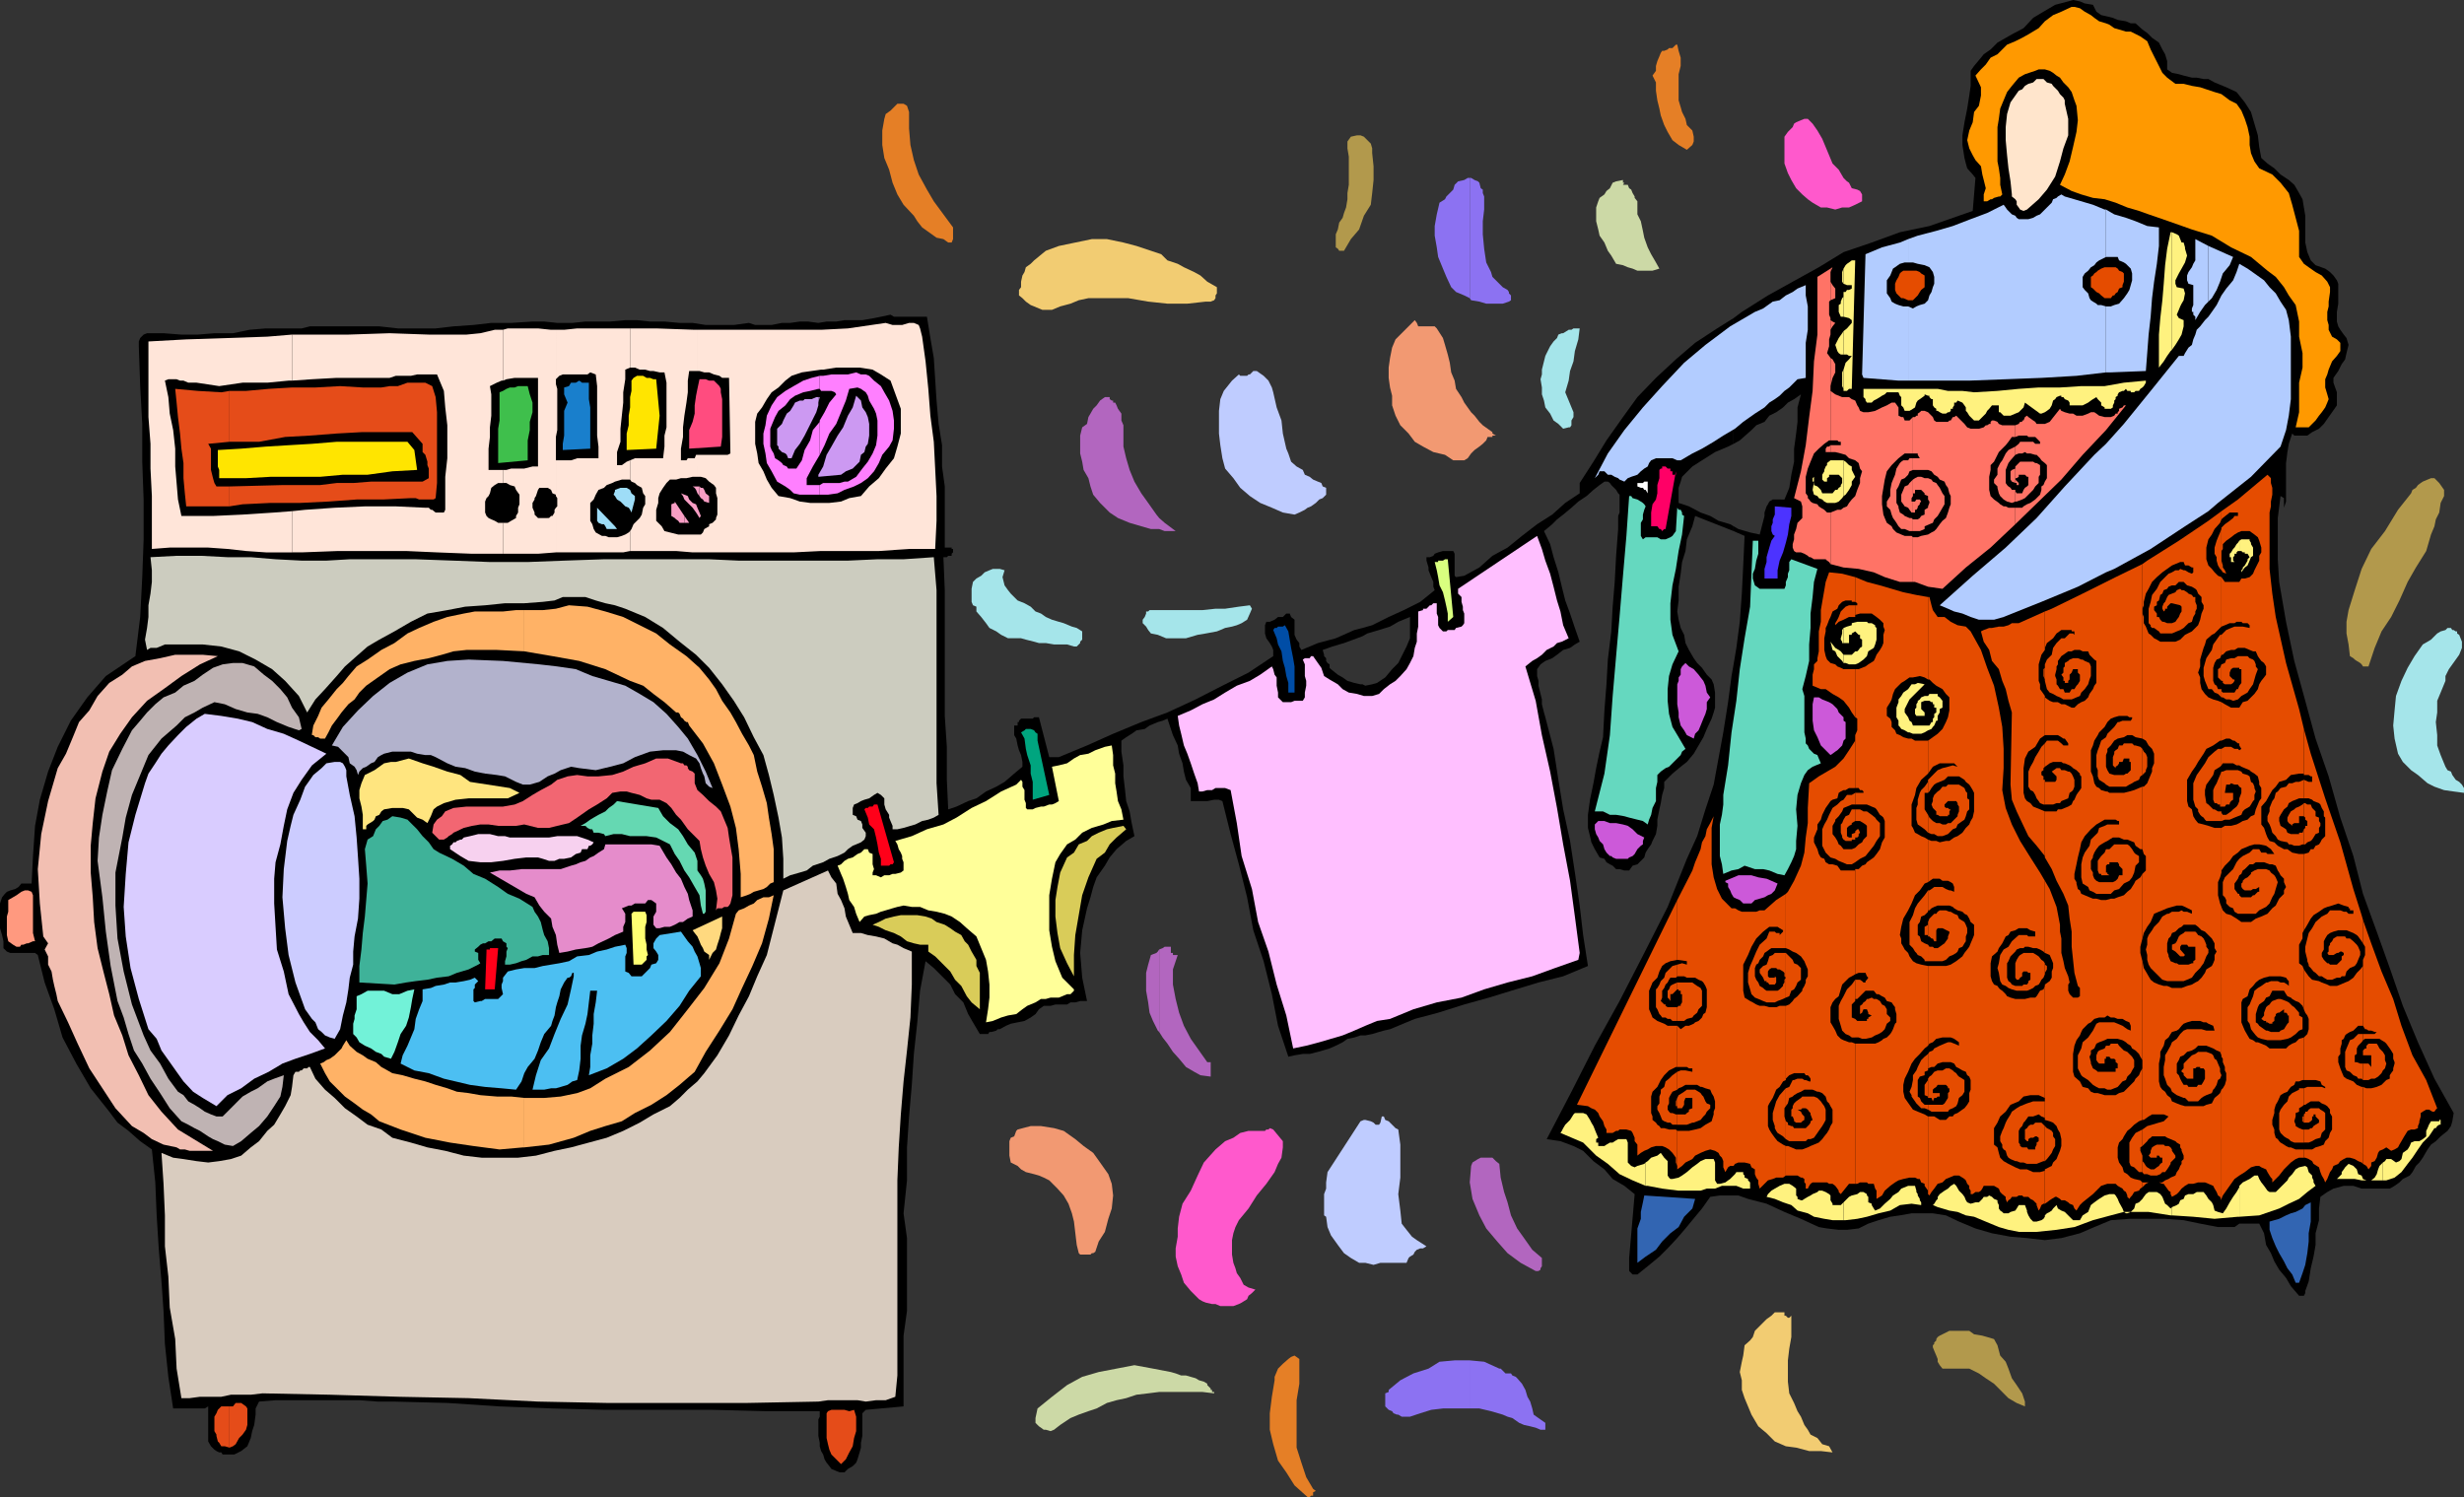 <svg xmlns="http://www.w3.org/2000/svg" width="358.602" height="217.898"><rect width="100%" height="100%" fill="#333333" stroke="none"/><path d="M198.3 150.7h.403l1-.2 1-.3.7-.2.898-.2 3.601-1.5 3.399-.902 3.8-1.199 3.602-1 3.899-1.199 3.3-1 3.598-.902 3.602-1.5-.7-4.5-.5-4.297-.699-4.801-.703-4.602-1-4.597-.7-4.301-.698-4.5-1.2-4.602-.199-.699-.3-1.199v-.7l-.2-.8-.3-1.2v-.702l-.2-.7v-1l.5-.699.7-.5 1-.398.699-.5.898-.703 1-.297.703-.5.7-.403-.7-2-.703-2.097-.7-1.903-.5-2-.5-2.097-.698-2.203-.5-1.899-.899-1.898 1.2-1 .699-.703.898-.7 1.203-1 1-.898 1.2-.8 1-.9.898-.702.699-.5h.5l.3.203.2.297.703.703.297.5.203.199v2.598l-.203.5V77l-.297 3.898L235 84.7l-.297 3.602-.203 3.597L234 96l-.2 3.598-.3 3.8-.2 3.903-.5 2.097-.5 2.403-.398 2.199-.5 2.398-.3 2.2v1.902l.3 1.2.2.898.5 1 .699 1.203.699.199.3.5.5.3.403.2.5.5h.5l.7.2h.699l.5-.7.699-.2 1-1 .199-.702.3-.5.5-.7.2-.5.5-1 .203-1.199v-.898l.297-1.5.203-.903.2-1.199.3-1v-.898l1.2-1.203 1.199-1 .898-.7 1-1.199.703-1.199.7-1.2.5-1.202.699-1.5.3-.899.2-.699v-2.2l-.2-1.202-.3-.7-.7-.699-.699-1L247 96.5l-.5-.7-.7-1.202-.5-1-.198-1.2-.5-1-.301-1.199-.2-1.199.2-1.602v-2l.3-1.898.2-1.7.5-1.6.199-1.7.8-1.902.403-1.5 5.598 2.203v-.703l-.5-.297-1.7-.5-1.199-.703-1.402-.5-1.7-.899-1.5-.5V71l.302-.902.199-.7 1.5-1.5 1.402-.898 1.899-1.2 1.898-.8.8-.402V46.3l-2.398 1.5-3.199 2.097-2.8 2.403L241 55l-2.7 2.8-2.097 2.9-2.402 3.398-1.899 3.101-2 3.102v1.5l-2.101 1.398-1.899 1.7-2.199 1.402L221.5 78l-2.098 1.7-2.199 1.198-1.902 1.7-2.2 1.203-1.199.199-.199-.2v-3.202l-.203-.399H210l-.7.2-.5.199-.198.3-.5.2h-.5v.5l.3 1V83l.399 1 .3.7v.698l.2.5-2.098 1.7-2.402 1.203-2.2 1L199.704 91l-1.402.398v1.2l.699-.399 1.703-.5 1.598-.5 1.199-.699 1.703-.7v3.098l-.5 1.2L204 95.5l-.5 1-.898.898-1 1.2-1.2.8-.699.2-1 .203-.402-.203v51.101m-.001-51.101h-.3l-.898-.2-1-.3-.7-.5-.699-.399-1-.8-.203-.2v-.5l-.297-.199-.203-.3v-.4l-.297-.3v-.2l-.203-.702 1.402-.5 1.7-.5 1.898-.7.8-.3v-1.2l-1.198.301-2.7 1.2-2.601.699-2.399 1-.3-.5v-.5l-.399-.5-.3-.7V90.2l-.5-.398-.2-.5h-.5l-.5.5H186l-.5.398-.7.301h-.5l-.198.5v1.2l.199.698.5.7.3.5.2.5v.902l-3.598 2.398-3.8 1.903-3.903 2-4.098 1.898-3.8 1.399L162 106.8l-3.797 1.699-4.101 1.7h-1.399l-1.5-5.802h-.703l-.2.2h-1.698l-.301.3v.2h-.2v.5h-.5V107l.301.5.2 1 .199.7.3.698.2 1v.7l-1.2 1-1.398 1.203-1.203.699-1.5.7-1.398 1-1.2.398-1.699.8-1.203.403-.2-4.301v-4.8l-.3-4.5V85.897l-.2-4.8h.5l.2-.2h.5v-.3l.203-.2v-.5h-.203V79.7h-1v-8.898l-.398-2.903v-3.097l-.5-3.102-.301-3.398-.399-6.203-.5-2.899-.5-3.101h-4.8l-.5-.297-1.399.297-1 .203-1.703.297h-2.598l-1.199.203h-1.402l-1.2.199-1.5-.2h-1.199L115 47h-1.2l-1.5.3h-2.398L109 47l-2.2.3h-4.097l-1.902-.3h-1.899l-2.199-.2h-2.101l-1.899-.202H91l-2.2.203h-3.597L83.301 47h-2.2l-1.898-.2H77.5l-3.098.2H71.5l-2.598.3-2.902.2-2.598.3h-5.5l-2.699-.3H45.102l-1.2.3h-5.199l-2.402.2-2.399.5h-2.699l-2.402.2h-2.399l-2.601-.2h-2.399l-.5.2-.5.5-.199.5v.698l.2 5.801.3 5.5v5.5l.2 5.5V78.5l-.2 5.5-.3 5.8-.7 5.7-4.3 2.898-2.7 3.102-2.402 3.398-1.899 3.801L7 112.301l-1.2 4.097-.698 3.801-.301 4.399-.2 4h-1.5l-.398.5-.5.3-.703.2-.5.203-.297.297-.402.5L0 131.5v3.598l.3 1 .2.902v1l.5.5.5.2h3.602l.398.3 1 4 1.402 3.898 1.2 4.102 2 3.8 2.101 3.598 2.7 3.403 1.199 1.597 1.601 1.2 1.7 1.5 1.699 1.203.5 4.797.199 4.8.3 4.801.399 4.801.3 4.3.2 4.798.5 4.8.703 4.602h4.598l.5-.3v5.1l.402.7.5.5.297.2.402.198h.301l.2.301h1.699l1-.5.898-.699.5-1.2.203-1 .297-.902.203-1.5V205l.5-1 2.399-.2H52.3l2.7.2h2.402l7.7.2 7.601.5 7.7.3 7.699.2h15.601l7.7.198h7.898v.801l-.2.399V209l.2 1v.5l.199.7.3.5.2.698.3.5.403.5.297.403.703.297.5.203h.7l.5-.5.699-.403.5-.5.199-.5.3-1 .2-.699V210l.199-1v-3.3l.5-.5 5.5-.5v-10.302l.5-3.597v-10.602l-.5-3.601.5-4.797V167l.3-4.5.403-4.602.297-4.5.5-4.597.402-4.602.801-4.3 1.2 1 1.199 1.199 1.199 1.203.699 1.398 1.203 1.2.7 1.699.699 1.203 1 1.699h1.199l.199-.3h.3l.7-.2.203-.2h.297l.902-.5.7-.3 1-.2 1-.202.898-.5.703-.5.5-.7.7-.5h1l.699-.199h1.699l.5-.3h.699l.703-.2h1l-.703-3.398-.297-3.602.297-3.3.703-3.2.5-1.601.399-1.5.5-1.399L160.8 126l.699-1.2 1-1.202 1.402-1.2 1.2-.699-.399-1.898-.3-1.703-.5-1.5-.2-1.899L163.5 113v-1.602l-.297-2v-1.597l.7-.5.8-.5.7-.5 1.199-.203.699-.5 1.199-.5.703-.2.7-.3.8 2.402.7 1.5.199 1.2.5 1.398.199 1.203.3 1.199.7 1.2v1.898h2.402l1-.2h.7l.5.2 1.199 4.8 1.199 4.403 1.199 4.797.902 4.8 1.5 4.5 1.2 4.801.898 4.602 1.5 4.5.902-.203 1.2-.2h1l1.199-.3.699-.2 1-.3.902-.399 1-.5.7-.5 1-.199.898-.3h.3V99.597"/><path d="M252.3 174h.7l1.402.5 2.7.7 2.601 1.198 2.399 1 2.601 1.2 1.2.203 1.699.199h1.199l1.699-.2 1.402-.702 1.5-.5 1.7-.5 1.398-.2 1.703-.3h3.098l1.902.3 1.899.903 2.398 1 2.402.699 2.7.5 2.398.2 2.602.3 2.398-.3 2.703-.7 2.098-.902 2.402-1 2.7-.2h5.199l2.699.2 2.402.5 2.598.5h2.402l.7-.5h2.898l.699 1.402.3 1.7.7 1.198.5 1.2.703 1.203 1 1.199.7 1.2 1.199 1.398h.699l.199-.399v-.3l.5-1.399.3-1.902.403-1.7.297-1.699V179.5l.5-1.902v-1.7l.203-1.699 1-.699.899-.5 1.5-.402h1.398l1.203.402h4.098l.699-.402.703-.5.5-.5 1-.5.399-.5.5-.899.5-.5.5-.699.699-1.2.5-.702.699-.5.703-.7 1-.8.5-.7.2-.699.199-1.199-2.801-5-2.399-5.3-2.199-5.302-1.902-5.5-1.899-5.3-2-5.5-1.402-5.5-1.898-5.598-1.7-6-1.902-5.5-1.5-5.5-1.598-5.8-1.199-5.7-1-5.8-.203-3.302v-6l.402-3.199.5.301v1.398l.301-.898v-5.602l.2-1.597.199-1.203.5-1.5.3.3h1.899l.699-.5 1-.5.703-.699.7-1 .5-.699.699-1v-1.902l-.5-1.399V55l.699-1 .5-1 .5-.7.199-.902.3-1.199-.3-1-.398-.5-.5-.699-.301-.5-.2-.7v-1.402l.2-1.199v-2.898l-.2-.5-.5-.703-.5-.5-.699-.5-1.402-.5-.7-.7-.5-1.199-.3-1.398v-3.903L335.102 29l-.5-.902-.7-1.2-.8-.699-1.2-.8L331 24.5l-1-.7-.898-.8-.301-1.602-.2-1.699-1-3.398-.898-1.403-1.203-1.5-1.5-.699-1.7-.699-.898-.5h-.699l-1-.2H319l-1.2-.3-.698-.2-1-.202-.7-.5v-1.2l-.3-1-.399-.699-.5-1-1-.699-.703-.7-.7-.5-1-.902h-.698l-.7-.3-1.199-.2-.703-.3-.797-.2-.902-.199-.7-.5-.5-1L303.403.5l-.699-.3-1-.2-.703.2-1.898.5-1.7 1-1.5.898-1.402 1.5-1.7.902-1.398.8-.699.4-1 1-1 .698-.402.5-1 1.2-.5.703V12.5l-.2 1.398-.3 1.903-.399 2-.3 1.898v1.399l.3 1.902.2.8.199.7.8.898.399.5-.398 4.801-6.301 2.2-4.301.902-4.098 1.5-4.101 1.398-3.598 2.2-3.8 2.101-3.602 2-3.801 2.398-1.2.903v18.297l.903-.5 1.7-1.5.699-.7 1.199-.5.699-.898 1-.5 1-.7.703-.702.899-.5 1-.7-.5 1.903v2.097l-.2 1.7-.3 2.203v1.898l-.399 1.899-.3 1.902-.7 1.7H258l-.5.3-.2.398-.198.301-.301.899v.5l-.7 2.703-1.398-.301L253 77l-.7-.402v.703l1.602.699-.199 4.3-.203 4.098-.297 4.102-.5 3.8-.402 2.4V174m-.001-77.3-.3 1.698-.5 3.801-.7 4.399-1.398 7.601-1.199 3.602-1.203 3.898-1.5 3.301-2.797 7-3.402 6.7-3.598 7-3.601 6.5-3.399 6.698-3.601 6.903 2 .297 1.898.703 1.402.699 1.5 1.5 1.598 1.2 1.203 1.398 1.7 1 1.5 1.203-.801 9.297V185l.5.5h.699l1.5-1.2 1.699-1.402 1.203-1.199 1.399-1.5 1.199-1.398 1.402-1.703 1-1.2 1.2-1.699L250.3 174h2V96.7"/><path fill="#f90" d="m310.102 4.598 1.398.703 1 .699.5 1.2.5 1 .703 1.398.5 1 .7.703 1.199.898h1.199L319 12.5l1.203.2.899.3 1.199.398 1 .301 1.199.899 1 .5.703 1 .5 1.203.399 1.199.3 1.398v1.2l.2 1.203.5 1.199.699 1 1.902.898 1.2 1.2 1.199 1.5.5 1.703 1 3.797v3.8l.699 1 .699.5 1 .7.902.5.801.902.399.8v.7l-.2 1.398v.7l-.199.8v1.2l.2.703V48l.5 1 .699.398.5.5v1.2l-.5.703-.7.797-.5 1.203-.199.699-.3.7v1.198l.3 1 .2.7-.2.5-.3.703-.5.699-.403.5-.5.7-1 1h-1.898l.5-2.2v-4.3l.5-2.2v-2.102l-.5-2.398v-2.2l-.5-2.402-1-1.398-.7-1.2-1.199-1.5-1.203-.902-2.398-2L324.703 36l-2.8-1.7-2.903-.902-3.398-1.199-2.899-1-1.402-.5-1.7-.5-1.699-.699-1.601-.5-1.7-.2-1.699-.5-1.402-.5-1.7-.902.7-1.5.703-1.898.5-2.102.5-2.199.2-1.699-.2-2.102-.3-.8-.403-1.2-.5-.699-.7-.699-.5-.7-.5-.3-.5-.402-.5-.297-.698-.203h-.899l-.5.203-1.5.5-.902.5-1 1.199-.7.898-.5 1.2-.5 1.203-.199 1.5-.199 1.199v5l.2 1 .199 1.398v1l.3 1.403-.3.297h-.2l-.699.203-.3.199h-.2l-.5.3h-.5v-1l.297-.902-.297-1.199-.203-.8-.2-1.2-.8-.898-.398-.703-.5-1-.301-1.2.3-1.398.5-1.2.2-1.5.699-.902.3-1.5V12.7l-.8-1.7.8-.902.7-.7.703-1 1-.5 1.399-1.398L293.3 6l1-.5.902-.5 1.5-.902.899-1 1.199-.899L300 1.7l1.5-.7h.402l.801.2.7.5.898.5.5.398.699.5 1 .3.5.2.703.5.7.203 1 .297h.699"/><path fill="#ffe5cc" d="m300.5 15.098.5 2.203v2.398l-.7 1.899-.5 1.902-.698 2.2-1.2 1.898L296.703 29 295 30.5l-.5.2-.5-.2-.2-.3-.3-.4v-.5l-.2-.3-.5-.402V28.3l-.198-1.903-.301-1.898-.2-1.902-.199-2.2V18.5l.2-1.902.5-1.7L293.8 13.2l.5-.199.402-.5.5-.3.7-.2.5-.5h1l.5.5.699.2.199.3.699.7.3.5.5.5.2.398v.5"/><path fill="#e57f26" d="M132.3 16.3v2.4l.2 2.398.5 2.203.703 2.097 1.2 2.2 1 1.703 1.398 1.898 1.402 1.899V34.8l-.203.5h-.5l-.7-.5-1-.203-2.097-1.5-.703-.899-.5-.8-1.5-1.598-.898-1.5-.7-1.703-.5-1.899-.699-1.699-.3-1.902V19l.3-1.7.2-.702.699-.5 1-1h.898l.5.3.3.903M189.102 199.2v2.198l-.399 2.403v6.898l.7 2.2.699 2.101 1 1.7.398.3-.398.2v.5h-.301l-.2.198h-.3l-1.899-1.699-1.199-1.898-1.203-1.703-.7-2.399-.5-2.101v-2.399l.302-2.398.398-2.403v-.5l.5-1.199.703-.699.797-.7.402-.3.5-.2.7.5v1.4m55.5-183.602.199.703.5 1 .199.898.8.801.2.898v.7l-.2.5-.8.703-1.2-.703-.898-.7-.699-1.199-.5-1-.5-1.398-.203-1-.297-1.203-.203-1.399V12l-.5-1 .5-.7v-.702l.203-.7.297-.699.203-.5.2-.3h.3l.5-.2.2-.199h.5l.5-.5h.199l.199.898.3 1v1.2l-.3 1.203v3.797l.3 1"/><path fill="#ccd9a6" d="M236.203 26.898h.7l.199.5.3.2.2.5.3.5v.203l.399.5v1.898l.5 1 .3 1.399.2 1 .5 1.402.5 1 .699 1.2.5.898-1 .3h-2.2l-.698-.3-.7-.2-.699-.3-1-.2-.703-1.199-.5-.699-.5-1.2-.7-1-.198-.902-.301-1.199v-2l.3-.898.2-.5.699-.5.3-.5.5-.403.403-.8.5-.2 1-.199v.399h.2l-.2.3m-60.5 174.5v.2l.5.5v.203h.2v.297h.3v.203l-1.703-.203h-6.297l-1.601.203-1.7.199-1.5.5-1.402.3-1.398.4-1.5.8-1.2.398-1.402.5-1.2.5-1.5 1-.898.7-.5.203-.699-.203h-.3l-.403-.297-.297-.203-.203-.2-.297-.3v-.7L151 205l2.102-1.7 2.199-1.702 2.199-1.2 2.402-.699 2.598-.5 2.602-.5 2.699.5 2.601.5.7.2.8.3h.7l1.398.399.5.3.703.2.5.3"/><path fill="#b2ccff" d="M262.8 41.5V43l.302 1.598V48l-.301 1.898V55l-1.2.2-1.199 1.198-.699.5-.703.7-.7.5-.8.5-.7.703-1.398.898-1.699 1.2-1.203 1-1.7 1-1.398.902-1.699 1-1.402.699-1.7 1h-.5l-.699-.3H241l-.7.3-.3.398-.2.5-.5.301-.5.399-.5.5-.898.3-.5.2-.5.5-.699-.297-.203-.203-.5-.2-.5-.3h-.5l-.5-.5h-.7l-.198.5-.5.5L234 66l2.402-3.402 2.7-3.297 2.8-3.102 3.2-3.398 3.101-2.602 3.598-2.699 3.601-2.102 1.2-.5 1.398-1 1-.199.902-.699 1-.5.7-.5 1.199-.5m14.902 13.898h8.899l5.3-.199 5.2-.199 5.101-.3 4.297-.5v-9.602l-.7-.2h-.5l-.198-.199-.5-.3-.301-.2-.2-.3-.199-.7-.5-.5-.3-.398v-1.5l.3-.5.5-.403.399-.5.5-.3.3-.399.399-.3 1-.5V30.5h-.2l-1.698-.7-3.399-1-.703-.202-.5-.297-.5.297-.2.203-.5.199-.198.5-1.7 1.7-.5.198-.5.301-.699.2h-1.402l-.301-.2-.2-.3-.5-.2-.698-.699-.2-.3-.3-.4-2.399 1.2-2.402.898-2.598 1-2.402.7-2.7.703-1.398.5v3.398h.7l.699.2 1 .199.699.3.5.7.199.703v1l-.2.5-.198.699-.301.5-.2.7-.5.5-.699.198-.5.2-.5.3-.699-.3v10.8"/><path fill="#b2ccff" d="M277.703 44.598H277l-.7-.2-.5-.199-.5-.3-.198-.5-.5-.7v-1.898l.5-.703.398-1 .3-.2.7-.5.703-.199h.5v-3.398l-1.203.5-2.598.699-2.402 1-.5 17.5.203.5 5.098.398h1.402v-10.8M306.5 83.3l1.203-.5L313 79.899l5-3.3 3.402-2.2v-28.3l-.5.5-.699.902-.5.5-.203.7-.297.698-.203.801-.5.399-.5.8-.2.403h-.698L313 56.898l-3.898 4.801-2.602 2.899V83.3m0-18.702-1.7 1.601-4.3 4.602-4.098 4.597-4.5 4.301-4.8 4.102-4.801 4.297 1.199.5.902.402 1.2.3 1.199.5 1.199.4h2.203l1.399-.4 5.5-2.202 5.3-2.2 4.098-2.097V64.598m0-10.398h.703l5.098-.2.199-2.602.203-2.699.297-2.601.203-2.7L313.5 41l.402-2.602.301-2.597v-2.703l-1.703-.2-1.7-.699-1.398-.5-1.699-.5-1.203-.699v6.898h1.703l.2.5.699.301.3.2.7.699.199.703v1l-.399 1.398-.3.5-.5.7-.7.8-.699.2-.5.199h-.703v9.601m14.902 20.199 1.399-1.199 4.8-3.8L331.903 65l.801-2.402.399-2.098.3-2.402V49l-.3-2.402-.399-1.5-.8-1.2-.7-1.199-.902-.898-.801-1-1.398-1-1-.703-1.2-.7-.402 1.2-.5 1.203L324 42l-.7 1-.698 1.398-.7 1-.5.7v28.3m0-30.5.5-.5.7-1.199.5-1.199.398-1.2 1-1.202.5-1.2-3.598-1.597v8.097"/><path fill="#b2ccff" d="m321.402 35.8-1.902-1v3.098l-.297.5-.203.5-.5.7-.2.5v.703l.2.5.703.199v2.898l-.203.5v.5h.203v.403l.297.297v.5l.703-1.2.7-1 .5-.5v-8.097"/><path fill="#e54c00" d="M309.102 39.8V41l-.2.5v.3l-.5.2-.199.5-.3.2-.2.3h-.203l-.297.398h-.902l-.5-.398-.301-.3-.398-.2-.5-.5-.301-.2v-1.5l.3-.202.2-.297.3-.203.2-.2.5-.3.5-.2h1.601l.301.2.2.3.5.2.199.203m-29 .499v1.5l-.5.4-.2.3-.3.5-.7.7h-.699l-.703-.302h-.297l-.402-.398-.301-.3-.2-.5v-.9l.2-.5.3-.5.2-.5.203-.202.297-.2h1.902l.5.2.2.203.5.297v.203"/><path fill="#ff7366" d="m266.402 82.098 1.899.5 2.199.203 2.203.5 1.598.699 2.199.7h1.902v-6.5l-.199-.2h-1l-.5-.2-.703-.3-.5-.5-.2-.402-.698-.5-.301-.7-.2-.5-.199-1.5V72.2l.399-2.398.3-1.203.7-.899 1-1 .902-.699h1.2v-5.3l-.5.5h-.7l-.203-.5h-.297l-.402-.2v-1.2l-.5-.702h-.5l-.7.402-.699.3-1 .5-1 .2h-.699l-.5-.2-.203-.5-.2-.3-.3-.7-.5-.202-.398-.297h-1l-1-.403-.7-.5V56.2l.301-1.199.399-.8V53l-.399-.7-.3-.202v12h1l.199.203h.3v.5h-1.5v1h.7l.8.199.7.2.5.5.898.3.5.398.203.801.297.399-.297 1v.703l-.203.5-.2.5-.3.898-.5.5-.398.5-.301.5-.5.2-.399.3h-.5l-1 .399v7.5"/><path fill="#ff7366" d="M266.402 74.598h-.5l-.402-.399-.5-.3-.297-.2-.203-.3-.7-.2-.3-.199-.2-.3-.198-.2v-.3l-.301-.4v-2.402l.3-1.199.399-1L264 66l.703-.7.797-.702.703-.5h.2v-12l-.2-.297-.3-.403.3-1v-1l.2-.699v-2.398l-.2-.5v-1.903l.2-.199v-4.601L264.5 40.3v8.398l-.5 3.899-.2 4.3-.5 3.801-.5 4.102-.698 3.797-1 3.902 1 .5.199.7v1.698l-.7.7-.199.902-.3.8v.7l-.2.7v.5l.2.5.3.198h.7l.5.2.5.3.199.2h.199l.5.3h1.703l.2.2.3.203.2.297v-7.5"/><path fill="#ff7366" d="m266.402 64.8-.199.2h-.3l-.2.3v.5h.7v-1m-.001-16.1V48l.301-.5.399-.5-.399-.2-.3-.202V46.3v2.398m-.001-4.998.7-.302V42l-.399-.5-.3-.5v-1.402l.3-.7-.3.2v4.601M278.402 84.7h.301l1.899.698 2.101.301 3.399-3.101 3.601-2.899 3.598-3.398v-2.403h-1l-.399-.199h-.3l-.5-.3-.2-.2-.699-.5-.5-.5-.203-.898v-1.903l.203-1V67.7l.5-.5.7-1.398 1-1 .398-.5.5-.703h.5v-1.7h-1.899l-.5-.199-.199-.3-.5-.2h-.3l-.2.2v.3h-.203l-.297.2H289l-.297.3-.703.2h-1.2l-.5-.2-.398-.5-1.199-1.199-.3.2h-.2l-.3.5h-.2l-.203.198h-1.7l-.3-.199-.2-.5-.698-.699-.5-.2v-.3.3h-.5l-.2.2-.3.2v.3h-.2l-.199.2h-.3V66h.699v.2l.3.5h-1v1.698h2.2l.5.2.398.5.5.3.3.403.7.297.203.5.297.402.203.8.2.4v1.198l-.2.5-.203.7-.297.8-.5.403-.402.5-.5.699-.301.3-.398.2-.5.3-1 .2-.5.2h-.7v6.5"/><path fill="#ff7366" d="M278.402 77.3h1l.7-.3v-.402l.699-.297.5-.203.199-.5.5-.5.3-.5.403-.7.297-.5V72.2l-.297-.398-.402-.801-.301-.402-.2-.297-.5-.203-.198-.297-.5-.203h-.5l-.5-.2h-.5l-.399.2-.3.203v2h.3v-.5h.899l.5.5V72l.5.2v.5l.199.3v.2l-.2.5v.198l-.5.301v.7l-.5.199-.199.3-.3.2h-.7V77.3"/><path fill="#ff7366" d="m278.402 75.598-.199-.2h-.3l-.7-.3-.203-.2-.5-.3-.2-.7V73.7l-.3-.5v-1.898l.3-.5.2-.5.203-.5.5-.203.5-.5.2-.5.5-.2V66.7h-.5l-.2.301H277l-.297.2-.203.198-.5.801-.2.899-.3.703-.2.5-.198 1v.898l-.5.801v.7l.5.5.199.698.199.5.3.403.2.297.3.5.403.402h.5l.7.3h.5v-1.702"/><path fill="#ff7366" d="M278.402 74.598h.301v-.399h.2l.199-.3v-.2l.3-.3v-.2l.2-.199-.2-.3h-.5l-.199.3h-.3v1.598"/><path fill="#ff7366" d="M278.402 73h-.199v-.5l.2-.3v-2.4l-.5.5-.2.298-.5.203-.203.5-.297.699v1l.297.398.203.301.5.2.2.3.3.399h.2V73m14.897 3.3 3.403-3.3L300 69.8l3.102-3.6 3.398-3.602L309.402 59h-.3l-.2.3-.5.2v.3l-.199.2v.2h-.3l-.2.3-.5.2h-.902l-.801-.2-.398-.3-.301-.2h-.5l-.399.2-.8.3h-.899l-.5-.3h-.5l-.703-.2-.5-.2-.2-.3-1.5 1.898-.698.301h-1.2l-.199-.3-.3-.2-.7-.5L295 60.5l-.297.2-.203.5h-.2v.198h-.3l-.2.301-.5.2v1.699l.5-.2h1.2l.203.2h1l.5.5.2.203v.297h-.7l-.3-.297H294l-.2.297-.5.402v1.2l.5-.2h.5l.403-.2.297.2h.5l.703.2h.2l.5.5.199.3.5.398.3.301v1.899l-.3.5-.2.5-.3.203v.5l-.2.699-.699.7-.703.5-.5.198-.5.301-.2.2h-1V76.3"/><path fill="#ff7366" d="M293.3 73h.2l.8-.3.403-.2 1.2-1.2.3-.5.5-.5v-.902l.2-.3v-1.399l-.5-.3h-.2l-.3-.2H294l-.7.7v1.699h.2l.3-.2v-.3h.903l.297.3h.203v1.2L295 70.8l-.297.199-.203.3-.2.5h-.8l-.2-.3V73"/><path fill="#ff7366" d="M293.3 71.5v-.2h-.5l-.198-.3-.301-.2-.2-.202-.199-.297v-1.903l.399-1 .3-.398.7-.8V65l-1 .5-.399.5-.5 1-.3.398-.399.801v.899l-.5.703v.5l.5.5V71l.2.8.199.4.5.5.5.3.699.2.5-.2v-1.5"/><path fill="#ff7366" d="M293.3 70.3h.2v.298h.3V70.3l-.5-.5v.5"/><path fill="#ff7366" d="M293.3 69.8v-1.902.301l-.5.2-.198.199V69.8l.199.297.5.203v-.5"/><path fill="#f29972" d="m209.102 47.8.898 1.4.3 1 .403 1.398L211 52.8l.203 1.398.5 1.2.2 1.199.8 1.203.399.797.5.703.5.699.5.5.699.898.5.5.699.5.703.5v.2l.5.3h-.5v.2h-.703l-.2.5-.5.5-.5.402-.698.5-.5.5-.5.7-.5.3H211.5l-1.2-.8-1.698-.4-1.5-.8-1.2-.7-.902-1.202-1.2-1.2-.698-1.398-.5-1.5v-1.402l-.301-1.2-.2-1.398v-1.5l.2-1.402.3-1.5.5-1.2 2.801-2.8.301.402.2.5h2.398l.3.3M160.102 169.2l1.199 1.698.5 1.403L162 174l-.2 1.898-.5 1.5-.5 1.903-.898 1.398-.5 1.5-.3.2h-.2l-.199.199h-1.5l-.203-.2-.297-1.199-.203-1.699-.2-1.7-.3-1.202-.5-1.399-.7-1.199-.898-1-1.199-1.2-.8-.402-.7-.3-.703-.2-1.2-.3-.698-.399-.5-.5-1-.5-.2-1v-2.101l.2-.5.5-.2.3-.8.2-.2 1.898-.5h1.5l1.902.301 1.399.399 1.699 1.203 1.203 1 1.399 1 1 1.398"/><path fill="#ffe5d9" d="M42.5 80.398h1.402l5.301-.199h9.899l4.5.2 5.101.199h4.5v-4.5H72.5L72 75.8l-.5-.203-.398-.2-.301-.3-.2-.5V73l.2-.5.3-.3.2-.4.199-.8.5-.402.5-.297h.703v-1.903h-2.101v-3.097l.199-1.703v-1.399L71.5 60.5v-3.102l-.2-1.199 1-.5.7-.3h.203V48H72l-2.098.5-2 .2h-5.5l-5.699-.2-6 .2H42.5v6.698l2.902-.199L49 55h7.703l.899-.3H59.8l.902-.2h2.899l1 2.398.199 2.403.3 2.597V66.7l-.3 2.7v4.8l-.2.399h-1.199l-.5-.399h-.199l-.3-.3h-.5l-4.301-.2h-4.5l-4.399.2-4.3.3-1.903.2v6"/><path fill="#ffe5d9" d="m42.5 74.398-2.598.2-4.601.3-4.301.2h-4.598l-.5-2.399-.199-2.398-.203-2.403v-2.597l-.297-2.703-.5-2.399-.203-2.398-.5-2.403.5-.199h1.203l.5.2h.5l.7.3h1.199l3.3.5 3.399-.5h3.601L42 55.4h.5v-6.7l-3.598.3-5.8.2-6 .198-5.5.301v11l.3 3.899v3.601l.2 4v7.7l2.601-.2h5.598l2.8.2 2.7.3 2.902.2H42.5v-6m30.703 6.199h5.098l2.601-.2v-6.5l-.199.301v.399l-.3.5h-.2l-.3.3H78.3l-.5-.5v-.3l-.301-.7V73.2l.3-.5v-.2l.2-.3.3-.9.2-.3h1.203l.5.3.2.5.5.2v.2V48h-.7l-1.902-.2h-4.399l-.699.2v7.398l.5-.199 1.2-.199H78.3v12.898h-.8l-1.2.301h-1.898l-.699.2h-.5V70.3h.5l.5.297.7.203.199.5.5.699v1.398l-.2.5v.7l-.3.5v.3l-.7.403-.5.297h-.699v4.5m7.699-.199h9.801l1-.199v-2.898l-.203.199-.5.3-.5.2-.7.2h-1.198l-.5-.2h-.5l-.899-.5-.3-.5-.2-.7-.3-.5v-2.6l.5-.5.3-.7.399-.7.8-.3.399-.402.8-.297.399-.203 1-.297h1.203V67l-.5.2-.703.5h-.7v-1.9l.5-1.5v-1.902l.2-1.898.203-1.902v-1.5L91 55.199v-1.398l.703-.301v-5.7H84l-1.898.2h-1.2v7.2l.5-.5.5-.2H85.5l.402-.3.801.3.2 1.7v7.198L87.101 65v1.7H84l-.898.3h-2.2v5.2l.2.3v1.2l-.2.198v6.5"/><path fill="#ffe5d9" d="m80.902 63.598.2-1v-6l-.2-.7v7.7M91.703 80.2h6.7l2.398.198h.699v-2.597h-2.797l-2-.5-.402-.703-.801-.797v-1.602l.3-1V72.5l.2-.7.5-.8.5-.7.5-.5h.902l.7-.202h.8l.899-.2h.699V66.2h-.2l-.198.5h-1l-.2.301h-.8v-1.7l.3-1.702V62.2l.2-1.699.3-1.902.2-1.5v-1.7L100.3 54h1.199v-6h-.398l-5.602-.2h-3.797v5.7h.7l.699.3h.8l.7.2h.5l.898.2h.703L97 55.7v6.5l-.297 1.198V65l-.203 1.7h-4.098l-.699.3v2.8l.2.298.5.203.3.297.7.402.199.8.3.4v1.198l-.3.5-.2 1-.3.5-.399.403-.5.5-.3.699-.2.3v2.9m9.797.198h14l4-.199v-7h-1.598l-1.5-.199-1.402-.5-1.7-.3-1-1.2-.698-1.2-.5-1.202-.7-1.2-.199-1.398-.3-1.402v-3.2l.3-1.199.7-.898.699-1.203.699-1 1-.7 1-1 .902-.699 1.5-.5 2.797-.398V48h-18v6h.3l.7.2h.703l.7.3.8.2.399.3h1l.199 11-.399.2H101.5v3.198h.5l.703.2.5.5.7.5.3.402v.8l.2.7v2.398l-.2.5v.2l-.5.5-.5.203v.297L102.5 77l-.2.5-.3.3h-.5v2.598m18-.198h8.402l4.399-.302h3.8l.2-4.097v-3.602l-.2-4-.199-3.898-.5-3.801-.3-3.902-.399-4-.5-3.598-.3-1.2-.2-.5L133 47h-.7l-1 .3h-1.398l-1-.3-5.5.8-3.902.2v5.8h.3l1.903-.3h3.399l1.898.3 1.203.7 1.399.898 1.5 4.102v3.598l-.5 1.902-.5 1.7-1.2 1.5-1 1.398L126.5 70.8l-1.2 1.398-1.698.301-1.2.5-1.699.2H119.5v7"/><path fill="#ff7fff" d="M119.3 72h1.2l1.402-.2 1-.5 1.399-.5 1-.5 1-.702.902-1 .7-1.2.5-1.199 1-1.199.5-.902.199-1.7V61.2l-.2-1.398-.5-1.5-.699-1.203-.5-.899-1-.8-.703-.7-.5-.199h-.7l-.698-.3-1.2.3H121l-1.2.2h-.5v1.898l.2.3h1.5l.5.2.203.3-1 1.2L120 60l-.7 1.2v5l.7-1.4.703-1.702 1-1.399 1.399-3.398.5-1.703 1.199-.2.5.2.699.5.3.5.2.703.703 1.199.297.7.203 1v2.198l-.203 1.403L127 66l-.7 1.2-.8 1-.898 1.198-1.2.7h-.5l-.699.203h-2.402l-.5.297V72"/><path fill="#ff7fff" d="M119.3 70.598h-1.898v-1l.899-1.7 1-1.699v-5 .2l-1 1.199-.399 1.5-.8 1.402-.399 1.5-.8 1.2h-1.2l-.203-.302-.5-.199-.2-.3-.5-.399-.5-.3-.198-.7-.301-.5-.2-.5v-2.602l.2-.5.5-1.199.5-.898 1-.801.699-.902.703-.5 1.2-.5 1-.2 1.199-.3h.199v-1.899l-1.2.301-1.199.398-1.402.801-1.2.7-1.198.902L112.3 59l-.7 1.5-.199 1.398-.3 1.2v1.5l.3 1.402.2 1.398.699 1.2.8 1.5 1.2.703.699.5.5.5.902.199h2.899v-1.402"/><path fill="#ffe500" d="m96 60.5-.5 4.8-4.297.2v-2.402l.297-1.2V60.5l.203-1.2v-1.5l.2-.902v-1.5l.3-.398.5-.3h.899l.5.3h.5l.5.2h.398l.5 5.3"/><path fill="#ff4c7f" d="m104.902 57.098.2 1v5.5l-.2 1.402-4.601.3v-2.702l.5-1.2.3-1.199V59l.2-1.402.199-1 .3-1.399h.903l.5.2h.7l.8.8.2.399v.5"/><path fill="#197fcc" d="M85.703 55.7v2.398l.2 1.203v6l-4 .199v-.902l.199-1.2v-3.597l.5-1.203-.5-1.2v-1l.699-.199.3-.5h.7l.5-.3.402.3h1"/><path fill="#e54c19" d="m124.3 205.2.302 1v2.1l-.301 1-.2 1.2-.5.898-.5 1-.699.7-.5-.5-.902-.899-.297-.699-.203-.8-.2-.9v-3.6l.2-.302.5-.199h1.902l.7.2.699-.2M33.402 210.7l.5-.2.399-.3.5-.9.5-.5.5-.702.199-.7V205l-.2-.3-.698-.5H34.3l-.399.5h-.5v6"/><path fill="#e54c19" d="M33.402 204.7h-1.199l-.5.5-.203.5-.297.5v2.1l.297.5v.2l.203.8.2.2.3.5h.5l.7.2v-6m-.001-131 1.899-.302 4.101-.199h4.301L47.801 73l4.101-.3h3.801l4.098-.2h.699l.5.2h2.102l.3-.2.2-2.2V60l-.2-2.2-.5-1.6-1-.5h-2.601l-1.399.5h-1.199l-1.203.198h-2.7l-3.3-.199-3.598.2H42.5l-3.398.199-3.301.3h-2.399v7.403h4.301l3.797-.703 3.602-.2 3.898-.3 3.602-.2H60l1.5 1.7V65.8l.402.398.301 1v.5l.2.5v1.399l-.903.5H54l-2.598.203H49l-2.398.297H41.3l-7.899.203v2.898"/><path fill="#e54c19" d="M33.402 70.8H31.5l-.297-.5-.203-.702-.297-1.2v-3.097l-.402-.703 3.101-.297v-7.403l-1.199.2-3.402-.2-3.301-.3.203 2 .2 2.101.3 2.399.2 2.203.3 2.097v2.2l.2 2.203.199 1.898h6.3v-2.898"/><path fill="#3fbf4c" d="m76.8 56.2.302 1.198.398 1.2V60l-.398 1.398v1.2l-.301 1.5V67l-4.301.398v-5l.203-1.199v-4.101l.5-.2.5-.3.5-.2h.7l.5-.199H76.8"/><path fill="#cc99f2" d="m119.102 69.398 3.3-.3.7-.5 1-.399 1-1 .199-1 .5-.398L126 65l.3-.402.2-1.2V61.7l-.2-1-.3-.7-.5-.7-.2-1-.698-.702-.5 1.703-.7 1.199-.699 1.7-.8 1.198L121 65l-.7 1.2-.5 1.698-.698 1.2v.3m0-10.8.199-.797h-.2zm0 0"/><path fill="#cc99f2" d="M119.102 57.8h-.301l-.7.298h-1l-.199.203h-.5l-.699.297-.203.402-.5.8-.5.4-.5 1-.2.5-.698.698v2.403l.199.199v.3l.5.5.5.2.199.2.203.5h.5l.5-1.2.7-.902.699-1.2L118.8 60l.3-1v-1.2"/><path fill="#b266bf" d="m218.203 169.398.2 2 .5 2.102.5 1.5.5 1.898.898 1.903 1 1.398 1.199 1.7 1.402 1.199v1.203l-.199.297v.203l-.3.199h-.403l-2.2-1.2-1.898-1.402-1.5-1.699-1.601-1.898-1-1.903-1-2.398-.399-2.402.2-2.399.199-.5.8-.5.399-.199h1.703l.5.5.5.398m-49.5-19.198.5.8.7.898.8 1.2.899 1 1 1.203 1.199.699.902.5 1.5.2v-2.102h-.5l-1.203-1.7-1.2-1.699-1-1.898-.698-1.903-.5-2-.399-2.097v-2.203l.7-2.098h-.7v-.3h-.3v-.9h-.903l-.297.2-.5.2v12"/><path fill="#b266bf" d="m168.703 138.2-.203.3-.2.2-.8.3-.398 1.398-.301 1.2v2.601l.3 1.7.2 1.5.5 1.199.699 1.402.203.2v-12m0-61.2.797.3h1.602l-1.602-1.202-.797-.7V77m0-1.602-.402-.5-1.2-1.699-1-1.398-1-1.703-.699-1.7-.5-1.699L163.5 65v-3.102l-.297-.699v-1l-.5-.699-.203-.5-.2-.402h-.3V58.3h-.2l-.3-.203V57.8h-.7l-.698.5-.5.699-.5.5-.399.7-.3.5-.2 1-.703.5-.297 1.198V66l.297 1.2.203 1.198.7 1.2.3 1.203.399 1.199 1 1.2 1.398 1.398 1.203.8 1.7.7 1.699.5L167.5 77h1.203v-1.602"/><path fill="#ffe500" d="m60.3 65.5.403 2.898-3.601.2-3.602.5h-3.598l-3.3.3h-7.2l-3.601.2h-3.899v-1.2l-.199-.5V65.5l3.399-.2 3.601-.3L42 64.8l3.402-.202L49 64.3h10.3l1 1.199"/><path fill="#f06" d="m243.902 68.598-1.5 8.402h-.199l-.3.3-.2-.3h-.203l-.297-.402h-.902v-2l.199-1.2.5-.699.203-.898v-1.203l.297-1v-1.2l.203-.199h.2v-.3h.5l.3.3h.399v.399h.3v.5h.5v-.5"/><path fill="#e54c00" d="M244.102 169.7v.5l.699-.5.5-.5 1-.5.402-.5.797-.4.703-.3.7-.2.699.2.5.3.199.4.3.3.2.5v.898l.3.7.399-.7.3-.199h.5l.2-.3.5-.2h.902l.801.2.2.5.5.3v.7l.199.5.3.402v.5l.2.699 1.199-1.2.699-.202.5-.2h1l.402-.3V166.8l-.402-.203-.797-.5-.402-.5-.5-.7-.301-.5-.2-.5V161l.2-.402.5-.797.3-.703.2-.5.5-.399.5-.8.402-.2v-10.8H259l-.5.199h-1l-.7-.2h-.698l-.5-.199-.5-.3-.399-.2-.8-.5-.2-1v-3.8l.7-1.399.5-1.2.699-1.202 1-1 .898-.7h1.203l.297.2.5.3v.2l-.5.5v-.297h-.5l-.2-.203h-.8l-.398 1-1 .902-.5 1-.5 1.2-.399.898-.3 1V143l.3 1 .2.7.5.5.5.198.699.301.5.2h1.199l.402-.2.797-.3.402-.2v-2.898l-.199.297V143l-.203.3v.2l-.5.5-.297.2h-1.601l-.301-.2-.2-.2-.5-.3-.199-.5-.3-.402-.2-.5v-1.2l.2-.5.3-.199.2-.5.5-.5.199-.5.3-.199.399-.3.3-.2h2.102v-7.902L258.5 131l-1.7 1.5h-.698l-.5.2H253.5l-.5-.2-.5-.3h-.5l-1.398-1.4-.7-1.402-.5-1.699-.3-1.898V120.5l.3-1.7-.5 1-.5.9-.199 1-.5.898-.203 1-.5 1.203-.297.699-.402 1.2-2.2 4.3v8.7l1.399.198v.5l-.7-.199-.698.2v1.699h1l.398.203h1.203l.5.297.5.203.2.199.3.5.2.5v2.598l-.2.8-.3.2-.2.5-.5.5-.5.203-.203.199-.7.3h-.5l-.698.5-.5-.5v6h1.398l.3.2h.5v.5l-1-.2h-.698l-.5.2v2.598l.199-.2.5-.199.5-.3H247l.5.3h.203l.5.2.7.199.199.5.3.5.2.703v1l-.2.5v.398l-.3 1-.899.5-.703.5-.797.2-.902.199h-1.7v5.101"/><path fill="#e54c00" d="m244.102 164.598-.2-.2h-1l-.699-.199h-.5l-.203-.3-.297-.2-.203-.3-.5-.399v-.5l-.2-.5v-2.402l.2-.7.703-.699.5-1 .5-.699.7-.7 1-.5h.199v-6h-1.399l-.5-.3-.5-.2-.5-.202-.703-.5-.2-.5-.3-.7V144.2l.3-.699.2-.5.703-.7.297-.902.402-.8.5-.399.7-.3 1-.2V131L229.5 160.8l1.602.2.5.3.5.2.5.5.199.5.5.7.199.698.3.5v.5h.903l.5-.3h.297l.203-.2h1l.7.2.199.3.3.7v.5l.399.5v1.601l.5-.398.5-.301.5-.2.5-.3.699-.2h.902l.5.2.5.3.5.5.5.7v.7l.2.5v-5.102"/><path fill="#e54c00" d="M244.102 163.7h1.398l.8-.302h.2l1-.398.402-.5.301-.3.2-.4.5-.5v-.5l-.5-.202-.2-.297-.3-.703-.2-.2-.203-.3-.297-.2-.5-.3H245.5l-.398.3-.301.2-.5.3-.2.403v1.5h.7l.3-.5v-.5l.2-.5h1v1.5l-.5.199v.3l-.301.2-.2.2h-1.198v1.5"/><path fill="#e54c00" d="M244.102 162.2h-.2l-.5-.2h-.3l-.2-.2-.199-.3v-.5l.2-.402v-.797l.199-.403.3-.5.7-.3V156l-.7.5-.5.5-.5.398-.199.801-.5.399v.5l-.203.5v1l-.297.402v.5l.297.5.203.5.2.5.3.2.5.198h.399l.3.301h.7v-1.5"/><path fill="#e54c00" d="m244.102 159.8-.2.5v.7h.2v-1.2m0-11.202h1l.398-.297.8-.203.2-.297.5-.403.203-.5.5-.5V144.2l-.203-.398-.5-.301-.297-.2-.402-.3h-2.2v1h.2v.2h.3v.5h.2v1.198l-.2.301v.2h-.3l-.2.199v2"/><path fill="#e54c00" d="M244.102 146.598h-1.399l-.3-.2v-.199h-.2l-.5-.5.2-.5v-1l.3-.398.2-.5.3-.301.2-.402.199-.297h.8l.2-.203v-1.7l-.7.2-1 1-.199.703-.5.5-.203.5-.297.5L241 144v2.598l.203.3.297.7.203.203.2.297h.5l.3.203h.399l.3.297h.7v-2"/><path fill="#e54c00" d="m244.102 143-.7.3-.3.2-.2.5-.199.2v1l.2.198.199.301v-1h.3l.7-.699v-1m15.8 28.098h1.7l.5.3h.199l.3.2v.5l.2.203V173h.3l.2-.402.199-.297.3-.203h2.102l.301.203h.5l.399.297.3.402.2.3v.2l.3.3 1.2-1.5H270v-20.402l-.5-.199h-.398l-.801-.3-.399-.2-.5-.5-.3-.699-.399-.7-.3-.5v-2.202l.3-.7.399-.5.5-.398.3-1 .2-.7 1-1 .398-.202.5-.297V126.5v.2h-2.098l-.5-.7-.699-.2h-.5l-.5-.3-.203-.5-.5-.2-.297-.5-.203-.702-.5-1v-.7l.5-1.199V120l.5-.7.203-.702.5-1 .5-.7.2-.3.3-.2.7-.199.199-.8.3-.2.399-.199h.3l.5-.3H270V107v.8l-.898 1.4-.801 1.198-1.2 1.2-1.199.703-1.199.699-1.402 1-.2 3.598v2.203l-.3 2.097-.2 2.2-.5 1.902-1 2.2-.898 1.6-.3.298V138l.5.2.5.3.5.2.699.5.5.698.199.5.3.7v1l-.3.5V143l-.2.5-.3.5v.2l-.7.8-.5.398-.199.301-.5.5-.5.2v10.8V157l.5-.5.7-.3h1.5l.199.3h.3l.2.2.199.3v.398h-.2l-.5-.199h-.198L262.3 157h-.7l-.5.2h-.199l-.5 1-.5.198V161l.301-.402.2-.797.5-.203.199-.2.5-.3.5-.2.5-.3h1.199l.699.3h.203l.5.2.297.3.203.2.2.703.3.297.2.402.3.5v1.898l-.3.5-.2.5-.3.5-.403.5-.297.403-.5.5-.703.297-.5.203-.398.199-.801.3h-.899l-.699-.3-.5-.2h-.3v4.298"/><path fill="#e54c00" d="m259.902 165.8.5.298h2.399l.3-.297h.399l.5-.203.5-.7.203-.3.5-.7.297-.5.203-.398v-1.5l-.203-.5-.297-.402-.203-.297-.5-.5-.5-.203h-1.7l-.198.203-.7.5-.3.297-.2.402v.3l-.199.2v1h.2l.199.5v.2l.3.198h.7l.199-.199.3-.199v-.5l-.3-.3-.2-.4-.5-.3h.5l.2-.2h.5l.3.2.2.3.199.2v.2l.3.8-.3.2v.198l-.2.301-.5.5h-1.698l-.2-.3h-.199l-.5-.2v-.3l-.3-.2v2.602"/><path fill="#e54c00" d="m259.902 163.2-.199-.7v-1.2l.2-.3v-2.602l-.2.2-.703.8-.5.903-.2.699-.3 1v1l.3.898v.301l.2.399.203.3.797.5.203.2.2.203v-2.602m-.001-17.999.5-.2.301-.8.399-.2.3-.5.2-.5.5-.402v-1.7l-.5-.5-.5-.199-.2-.5-1-1v6.5"/><path fill="#e54c00" d="M259.902 138.7h-1.601l-.301.3-.5.2-.2.698-.198.5-.5.2-.5.5v.5l.5.703.199.5h.3V143h.2l.199.3h.8l.2-.3v-.7l-.2-.202v.203h-.8l-.2-.203v-.7l.2-.3.3-.2h.7l.203.2H259l.5.3.203.2v.5l.2.203v-3.602M270 172.3h.3l.403-.202h1l.2.203h.8l.2.699.199.3v1.2l.8-.5.399-.7.8-.702.7-.5.5-.297.699-.203.902-.2h.801l.399.2h.3l.2.5.5.203v.297l.5.703v.5V162.5l-.5-.3-1-.4-.7-.3-.5-.7-.699-1-.203-.902v-1l.203-.898.5-1 .5-1.2.5-.702.7-.7.699-.8.5-.399v-11.601l-1-.2-.7-.199-.5-.3-.5-.7-.199-.5-.5-.5-.203-.398-.297-.5v-.703l-.203-.5.203-1.2.297-1.199.703-1.199.5-1 .5-1.2.7-.702.699-1 .5-.2V122.2l-.5-.3-.5-.2-.5-.3-.399-.2-.3-.699-.2-.3v-3.102l.5-1.399.2-1 .699-1.199 1-.902V107.8h-1.899l-.5-.301h-.5l-.703-.2-.5-.3-.5-.2-.2-.5-.5-.5v-.702l-.198-.5-.5-.399V103l.5-.8.199-.4.199-.8.3-.7.903-.902.5-.3.7-.5h.5l1-.2.699.2.5.3v-12l-1.7-.3-1.902-.399-3.398-1-1.899-.5L270 84v3.598l.3.203v.297h-.3V89.5l.703-.2h1.7l.699.5.5.4.5.5v.5l.199.5-.2.698v1.2l-.199.5-.3.5-.5.703-.2.5-.199.398-.8.5-.403.301-1 .398h-.5v7l.3.2v1.703l-.3.699v7.7h.5l.203.3H271l.203.2v.198H270v1.7h1.703l.7.3.5.2.199.203.5.797.3.203.2.199.199.5v2.398l-.399.7-.3 1-.5.703-.399.5-1 .699-.203.3-.5.2-.5.5h-.5v15.3l.5-.202h1l.203.5.2.203-.2.297-.203.203V143h-.297l-.203-.2-.297-.202H270v2.8h.3l.403-.398.297-.3.5-.5h1.203l.399.5h.3l.5.3.399.2.3.5.7.198.199.301.3.399v.3l.2.7v1.203l-.2.199-.3.8-.2.4-.198.3-.5.5-.5.2-.2.198-.5.301-.5.2H270V172.3"/><path fill="#e54c00" d="M270 151h.5l.5.2h.5l.902-.2.5-.3.5-.2.5-.3.399-.4.3-.8.5-.402v-.5l-.5-.5v-.7l-.3-.5-.399-.199-.3-.5-.5-.3h-.399l-.3-.2-.5.2h-.2l-.203.3-.297.2-.203.3-.297.2v1.199l.297-.2.203-.5h.5l.2.5v.2l.5.203-.5.297v.203h-.2v.297h-1.402L270 148.3v2.7m0-2.7-.5-.202v-1.899l.5-.5v-3.101l-.5.703-.7.699-.5 1-.398.7-.3.698v1.903l.3 1 .2.699.5.5.5.2.398.3h.5v-2.7m0-22.8.703-.5.797-.402.402-.5.801-1 .399-.7.5-.699v-1.898l-.5-.5-.2-.301-.5-.402-.699-.5h-.5l-.5-.297H270v1.699h.703l.5.3.297.2.203.2v1.5l-.5.5-.203.398-.5.3-.5.5v2.102m0-2.102-.5.2h-1.2l-.398-.5-.3-.2-.2-.5-.3-.5-.399-.5V120.2l.399-.699v-.2l.5-.5.5-.702.199-.5.5-.2.699-.3h.5v-1.7l-.5.301h-.7l-.5.7-.398.199-.5.5-.699.5-.5 1-.3.703-.403.699-.297.7v2.398l.5 1 .5.5.2.203.699.199.5.3.5.2.699.3h.699l.5-.3v-2.102"/><path fill="#e54c00" d="M270 121.898h.3l.2-.199v-.3l.203-.2-.203-.5h-.2l-.3.301v.898m0-.898v.2l-.5.198v.5h-.398l-.301-.199V120.5l.3-.3.399-.2v-.2l.5-.3v-1.7h-.5l-.398.798-.5.203-.301.5-.2.5-.199.199v1.2l.2.5v.198l.199.301.3.2h.899v-.2h.5V121m0-23.602h-1.7l-.398-.199-.5-.199-.3-.3-.7-.2-.5-.5-.199-.5-.203-.902v-1.7l.203-1v-.5l.2-.398.3-.8.2-.4.3-.8.7-.402.199-.5.5-.5.5-.2h.898v.2h.5V84l-1.898-.5-1.899-.2-.5 1.4-.203 1.198-.297 1.7L265 88.8v1.7l-.297 1.398v2.903l-.203 1v.398l-.5.5v.7l-.2.8v1.602l1.2.5h.703l1 .699.899.5.699.5.8 1 .399.7.5.698v-7"/><path fill="#e54c00" d="M270 88.098h-.898l-.5.203-.301.297-.399.402-.3.8-.2.4-.3.5v.3l.5-.5.699-.3.8-.4H270v-1.702m10.602 85.702.199.2.3-.5.399-.5.5-.7.703-.202.5-.5.5-.2.7-.3h.699l.5.3.3.2.2.203.199.5.3.297V173l.2.3v.5h.3l.399-.3h.5l.3-.2.2-.3.203-.402h1.5l.7.402.199.5.3.3.5.4v.3l.2.5.199-.3.3-.2.2-.3h.699l.3-.2h.5l.2.2h.703l.297.3.402.2.5.5v.198l.301.801.2-.3.199-.5.3-.2h.2v-4.8l-.7.199h-1l-.902-.399h-1l-.7-.3-1-.5-.698-.399-.5-.5-.2-.7-.199-.8-.5-.402v-2.399l.5-.8.399-.899.8-.7.7-1 1.199-.5.699-.702 1-.2h1.203l.899.403V143.5l-.2.5-.5.2-.5.8-.199.2h-.703l-.797.198h-1.402l-.7-.199-.5-.199-.199-.3-.5-.5-.3-.2-.2-.2-.199-.3-.5-.2-.3-.5-.2-.702v-1.899l.2-1 .8-.699.2-.5.5-.7.5-1 .398-.202.3-.5.7-.2.5-.3H295l.5.3.703.2v.703h-1l-.203-.203h-1.2l-1 .902-.5.8-.698.4-.5.8-.2 1.2-.199.698.2.7.199 1.203.3.5.5.199.399.3.5.2.699.2h1.5l.5-.2.402-.2.301-.3.5-.2.2-.3.199-.402.3-.297.2-.5v-1.602l-.2-.3-.3-.2-.399-.5-.3-.199-.5-.3H294.5l-.5.3-.2.2-.3.5-.2.5v2.1l.2.298h.3l.2-.297.3-.203v-.5l.2-.2h.5l.203.2h.297v1l-.297.203V143l-.203.3h-.5l-.2.2h-1l-.5-.2-.198-.3-.301-.2-.2-.5v-2.1l.2-.302.3-.699.7-.699.199-.3.5-.2h.5l.203-.2h.5l.7.2h.5l.5.2.5.3.199.2v-10.5l-.7-1.2-1.402-2.2-1.5-2.402-1.2-2.398-.898-2.402-.5-2.598.2-3.2V109l-.2-3.2-.5-2.8-.699-3.2-1-2.6-.902-2.602-1.5-2.7-.7-.699-1.199-.199-1-.5-.902-.7h-1l-.7-1-.198-.702-.301-1.2h-.2v12h.2l.5.5.5.403.902.5.5.699.5.5v1.898l-.203 1-.297.7-.5 1-.703.703-1.398 1v4.797l.699-1 1-.5h2.101l.5.5-.699-.2-.703.2-.797.203-.703.297-.5.5-.398.402-.5.5v1.898l.199-.199.3-.5.399-.5.3-.199.5-.2.7-.3.5-.5h1.602l.8.5.2.3.5.4.199.3.3.5.2.398v2.7l-.2.902-.3.5-.2.5-.5.5-.5.7-.699.5-.5.198-.699.5h-.5l-.902.2-.5-.2h-.7l-.5-.199v6.2l.7-.5h1l.402.3h.797l.402.2.301.199.2.5v.703l-.5-.203h-.2l-.5-.2-.5-.3H281.5l-.398.3-.301.2h-.2v2.902h.2l.3-.3.399-.2.5-.2h1.703l.5.2.2.2.5.3.699.2.3.3.399.2.3.5.2.5.5.398v1.5l-.2.5-.3.703-.2.5-.3.398-.399.5-.3.5-.899.7-.8.5-.7.199h-2.601v11.601l.199-.3.5-.2.5-.5.902-.199h1.2l.5.2.699.5v.5l-.7-.302-.5-.199h-.402l-.5.2-.7.3-.8.399-.2.3-.5.2-.198.3v2.102l.5-.2h.398l.5-.5.703-.202h1.2l.5.203.3.5.399.199.5.3.5.2.199.5.3.2.2.5v1.398l-.2.5v1.203l-.3.5-.399.5-.3.199-.7.5-.5.2-.199.3h-.5l-.5.5h-.902l-.801-.5h-.898v11.3"/><path fill="#e54c00" d="m280.602 161.5.5.3h2.398l.203-.3.5-.2.5-.3.2-.402.199-.797.5-.403.3-.5V157.2l-.3-.199-.5-.3-.2-.2-.199-.3-.3-.2-.2-.2-.5-.3h-.5l-.5.3H282l-.5.2-.398.5-.301.2-.2.3v2.8h.5l.2.5.199-.5h.3l.2-.202h.3v-.5h-1v-.5l.2-.2.3-.199.2-.3h1.203l.297.3v.2h.203v.5l-.203.199v.703l-.5.797-.297.203h-2.101v.699"/><path fill="#e54c00" d="M280.602 160.8h-.5l-.5-.5-.2-.5-.3-.202v-2.399l.3-.5.7-.199v-.5l.5-.2v-2.402l-.5.403-.5.5-.5 1-.2.5-.5.699v.7l-.199 1-.3.698.3.5v.2l.5.703.2.297.199.203.5.5h.5l.5.199v-.7"/><path fill="#e54c00" d="M280.602 157v.2l-.5.698v1.5l.5.2v.203V157m0-17.102h2.101l.5-.199.5-.5.5-.199.5-.3.2-.2.199-.5.5-.2.3-.5.2-.3v-.7l.199-.5v-.702l-.2-.5-.199-.399-.8-.5-.2-.5-.5-.199-.5-.3h-.199l-.5-.2h-.902l-.301.2-.2.3h-.3l-.7.7-.198.5v2.1h.199l.3.298h.2l.199.402h.3v-1.602l.2-.3h.703l1 .5v.203l-.203.5v.297l-.297.402-.203.3-.297.2-.402.3-.301.2h-.5l-.2-.2h-.5l-.198-.3v2.398m0-2.398-.5-.2-.5-.3-.2-.7-.3-.202v-1.5l.3-.399.2-.8.5-.2.5-.5v-3.101l-.5.703-1 1.199-.399.7-.3 1-.5 1v3.3l.5.5.3.5.2.2.199.3.5.2.5.5v.198h.5V137.5"/><path fill="#e54c00" d="M280.602 134.2v.398l-.5.3v1.2h.5v.203-2.102m0-12.999.5.198h.398l.5.301h.703l.797-.3.203-.2.5-.5.5-.199.2-.5.699-.5.3-.2.2-.5.199-.702.3-.297v-1.403l-.3-.199v-.8l-.2-.2-.199-.5-.3-.199-.5-.3H283.5l-.297.3h-.5l-.402.5-.301.2-.5.5-.2.5v.398l-.198.5.199.5.199.203.3.297v.5h.2l.3.203h1.2v-.203h.203v-.5l.2-.297h-.2l-.203-.203h-.297l-.203-.2v-.3l.203-.2.297-.3h1.203l.2.3v.2l.199.3v.7l-.2.5v.203l-1 1h-.402l-.297.199h-.5l-.402-.2h-.5l-.5-.3-.5-.5-.2-.402v2.601"/><path fill="#e54c00" d="m280.602 118.598-.5-.797v-2.403h.5V113.5v.3l-.5.7-.5.5-.2.398-.3 1v.7l-.2.5v1.703l.2.699.3.2.7.5.5.5v-2.602m17 56.602.3-.2.399-.3.3-.2.5-.3h.2l.5.3.199.2h.5l.5.3.203.2.5.198.2.5.3.301.5-.8.399-.399 1-.8.5-.4.5-.5.699-.702.902-.297h1.2l.3.297.7.402.199.3.3.2.2.5v.2l.3.3.2-.3.199-.2.3-.5.7-.2.199-.3.3-.2v-.702l-.3-.297-.898-.203-.5-.2-.5-.5-.5-.3-.2-.7-.5-.699-.199-.699V167l.2-.7.5-.5.199-.402.5-.8.5-.399.5-.5.699-.5.5-.199v-7.7.2l-.301.5-.2.5-.5.5-.198.398-1.5 1.5-.7.2-.5.3h-1.601l-1-.3h-.5l-.5-.2-.399-.5-.8-.199-.399-.8-.8-.7-.2-.699v-2.602l.2-1.199.3-.8.5-.7.2-.5.199-.398.8-.801.399-.2.5-.5.699-.202h.8l.403-.297.5.297h.5l.5.203h.7l.5.297.5.203.199.5V150l-.5-.2-.7-.5-.699-.3-.5-.2H305.5l-.398.2-.5 1-.7 1-.8.7-.2.898-.5 1v1.902l.5 1 .2.2.8.5.7.698.5.301.398.2h.8l.403.199h.5l1-.399.7-.8.5-.2.199-.5.5-.5.199-.398.3-.5v-1l-.3-.5-.2-.203-.5-.5-.5-.2-.699-.699-.199-.3h-1l-.203.3h-.5l-.2.399-.8.3-.2.2-.198.5v.703l.199.297.199.203h.8v-.703h.2v-.297h.5l.203.297h.5l.2.203v.297l.3.203v.699h-.3v.5H305.3l-.2-.2-.5-.3-.3-.7v-.202l-.2-.797.2-.403v-.5l.5-.3.3-.7.399-.199.8-.3.403-.2h1.5l.7.2.5.3.199.2.5.3.199.399.5.3.5.5.199.403.3.5v.297-14.7l-.3-1.199v-.898l.3-1.203v-9.399l-.3.5-.7.5-.198.399-.5.8-.5.403-.5.5-.899.297-.5.203h-.5l-.703.199h-.7l-.698-.2h-.5l-.5-.202-.7-.297-.5-.203-.199-.5-.3-.2-.2-.8v-.2l-.3-.5v-.699l.3-1.398.2-1 .3-1.203.2-1 .5-.899.898-1 .8-.699 1.2-.7h1.601l.301.2h.2v.5h-1.7l-.402.2-.801.3-.2.7-1 1-.198.898-.7 1-.3.703-.2 1v1.898l.2.899.8.5.2.5.5.203.5.297h2.101l.5-.5.7-.2.699-.8.8-.399.399-.5.3-.699.2-1 .5-.5v-.902l-.5-.297-.2-.203-.3-.5-.399-.5-.3-.2h-1.899l-.203.2-.5.5h-.5l-.2.5-.5.5-.3.402-.2.3v1.4l.2.5h.3v.198h1.2l-.297-.199V127h-.203v-1l.203-.2H307v-.3h1.203l.2.3v.2l.5.5v.898h-.5l-.2.5-.3.301-.403.2h-2l-.398-.2-.301-.3-.2-.5V127l-.3-.5v-1.2l.3-.5v-.202l.2-.5.3-.5.399-.5.3-.2.5-.3.403-.2.297-.199.5-.3h.902l.7.3h.5l1 .399.199.5.699.5h.3V114.5l-.5.2-.698.3-.7.2-.8.198H307l-.297-.199h-.203l-.7-.199-.3-.3-.398-.2-.301-.5-.2-1-.3-.7v-3.1l.3-.7.2-.7.5-.8.199-.402.8-.797.403-.703.5-.5.5-.2.7-.199h1.199l.3.2h.399v.199l-.2.3h-1.199l-.5.2h-.199l-.5.703-1 1-.203.5-.7.5-.3.898-.2.5-.198.7v1.699l.199.5V113l.199.5.8.5.2.2.5.3h2.402l.5-.3.399-.2.3-.2.7-.3.199-.5.3-.2V109l-.3-.3-.7-.2h-.198l-.301-.3h-1.2l-.199.3h-.5l-.199.5-.3.2-.2.198v.301l-.203.5v1.2l.402.402v-.203l.301-.2.2-.3v-.2h.5l.199-.5h.8v.5h.2v1.2l-.2.203-.3.297h-.2l-.3.203h-1.399l-.703-.203-.297-.5-.203-.5v-1.7l.203-.5V109l.5-.5.5-.7.5-.3.899-.2.5-.3h.699l.5.3 1 .2V82.098L307.902 84l-4.8 2.398-4.5 2.2-1 .402v5.598-.297l.3-.703.899-.7.5-.699.699-.5h1.5v.2h.402v.5l-.199-.2h-.5l-.203.2-.5.5h-.5l-.7.699-.5.703-.198 1-.7.699-.3.7v2.398l.3 1.203.399.5.5.199.5.3.5.2.5.3h1.199l.703-.3.5-.2.2-.5.5-.5.5-.702.199-.7.199-.5V97l-.2-.5-.699-.3-.3-.2h-.2l-.5-.2h-.699l-.5.2-.203.2-.5.3v.5l-.2.2v.698l-.3.301.3.399v.5h.2v.3h.5v-.3l.203-.2V98.2l.297-.3.203-.5h.7v.5l.3.3v.899l-.3.5-.2.203-.3.5h-.403l-.297.5h-.703l-.2-.5h-.5l-.3-.5-.2-.203v-.7l-.198-.5V98.2l.199-.8V97l.199-.3v-.5l.3-.4.2-.3.3-.2.7-.5h.5l.402-.202h.801l.399.203h.8l.2.5.699.699.3.2v3.198l-.3.403-.2.5-.5.699-.199.5-.5.5-.5.2-.5.3-.5.5h-.402l-1-.5h-.5l-.5-.3h-.7l-.5-.2-.698-.5v-.2 5.7h1.898l.5.3.3.2h.2l.5.7v.3h-.7l-.3-.3-.5-.4h-1.598l-.3.4v3.398l.3-.2.399-.3.5-.2H300l.3.2h.2l.703.3.297.2.203.203.5.297.2.203.3.297v.203l.2.199v1.7l-.2.3-.3.398-.2.301-.3.7-.2.199-.203.5-.5.3-.5.2-.5.203h-.5l-.2.297h-1.698v6.703l1 1.699.699 1.7 1 1.898.699 1.703.203 1.898.297 1.899v2.203l.203 1.898.2 1.899.5 1.902.3.3v1.2l-.3.2h-.7l-.203-.2-.297-.3-.203-.5v-.9l.203-.3-.203-.902-.5-1.2-.2-1-.3-1.199v-2.101l-.2-1v-1l-.5-2.598-1-2.602-.698-1.199v10.5l.699.301.3.7.2.5v.698l-.2.5v.903l-.3.5-.7.5v17.297-.297V163l.7.2.5.198.5.5.199.5.3.5.2.903v1l-.2.699-.3.7-.2.5-.5.5-.198.5-1 .5v5"/><path fill="#e54c00" d="m297.602 169 .3-.3.399-.5.3-.4.2-.5.3-.5v-1l-.3-.402v-.5l-.2-.3-.3-.2-.399-.199-.3-.3V169"/><path fill="#e54c00" d="m297.602 163.898-.5-.5h-.899l-.3.301h-.403l-.297.2-.203.3-.297.2v1.402l.297.297h.203v-.297l.297-.203h.402l.301-.2h.2l.3.2v.5l-.3.203v.297l-.2.402v.3h-1L295 167h-.7l-.3-.2v-.202l-.2-.297v-1.703l.2-.399.3-.3.2-.5.203-.2.5-.699h.7l.8-.3.399.3.5.2v-2.4h-1.7l-.902.298-.5.203-.5.199-.5.3-.7.5-.198.4-.5.8-.2.398-.3.801-.2.399-.3.8v.7l.3.5V167l.2.3.3.2.2.7.199.3.3.2.7.3h.199l.5.2h.5l.5.198h1.402l1-.398h.2v-5.102m0-22.098v-.202l.3-.5v-.5l-.3-.2v-.199 1.602m0-23.703-.7-.297-.5-.203-.5-.2-.402-.5-.5-.3-.297-.399-.203-.8V111.8l.203-1.403.5-1 1-.699.7-1.199.699-.5v-5.7l-.2-.3-.5-.7v-.702l-.199-.5v-2.399l.399-1.398.5-.703V89l-3.801 1.7h-1l-.5.3-.7.2h-.699l-1 .198h-.402l-.797.301-.402.2.402 1.5.797 1.199.402 1.601 1 1.2.5 1.699.5 1.203.399 1.699.5 1.7-.2 10.5.2 2.198.699 1.7.8 1.703.903 1.898 1.2 1.399 1.199 1.5v-6.5"/><path fill="#e54c00" d="M297.602 117.098h1.199l.5-.2h.5l.199-.3 1-.399.203-.8.297-.2.203-.199.2-.5v-1l-.2-.5-.203-.402-.297-.297H301l-.5-.203h-.5l-.2-.297h-.5l-.698.5.699.699v.5l-.2.3h-1.5v-.3 3.598"/><path fill="#e54c00" d="M297.602 113.5h-.2v-.5l-.3-.2v-.5l.3-.202v-.297l.2-.203v-3.399l-.5.5-.399.7-.5.8-.3.7-.403.699-.297.703v2.199l.297.5.402.2.301.5.2.5.3.398.2.3.5.2h.199V113.5m0-16.3-.2.198v1l.2.5V97.2m14.198 75.6.2-.202.3-.297.403-.203h-.902v.703m-.001-2.203.2.3h.5l.5.2h.902l.5-.2.301-.3h.399l.3-.399.2-.3.3-.5v-.2l.7-.699v-.3l-.5-.7v-.2l-.2-.3-.3-.2h-.5l-.2-.202h-1l-.402.203-.297.199-.203.5v.3l-.297.4.297.3h.902v-.3h.301l.2.3h.3v.7l-.3.198-.2.301-.3.2-.403.3h-.5l-.5-.3-.2-.2-.3-.5-.2-.199v1.598"/><path fill="#e54c00" d="M311.8 169v-.8l-.3-.7v-.5l.3-.2v-2.402l-1 .5-.5.7-.398.703v2.898l.2.5.5.2.699.699h.5V169"/><path fill="#e54c00" d="m311.8 166.8.2-.202.3-.297.2-.203.203-.297.297-.203.203-.2h1.899l.3.2.5.203.7.297.199.203.5.297V167l.199.3v.2l.3.7v.5l-.3.3v.398l-.2.301-.198.5-.301.399-.2.5-.699.3-.3.2-.5.203-.399.297h-.5l.5.203h.2l.199.297.3.402.2.3.3.2v.3l.2.4.699-.4.3-.3.399-.5.5-.402.5-.297h.703l.7-.203h1l.5.203.699.297.199.402.3.5.2.5.3.2.2.5v-16.102l-.2.5-.3.3-.5.403-.399.797-.8.203-.399.199H318l-.7-.2-.5-.202-.698-.297-.2-.5-.5-.403-.3-.5-.399-.3-.3-.399-.2-.8V154.8l.2-1v-.703l.5-.899.199-.8.5-.399.3-.5.2-.3.699-.2.3-.2.399-.5.3-.3.5-.2.7-.202h1.203l.5.203h.399l.3.199.7.3.199.7h-1.2l-.699-.2h-2.101l-.5.2-.5.5-.5.7-.7.5-.199.5-.5.898-.3.5v.703l-.2 1v1.199l.2.5.3.898.5.5.2.5.699.5.5.2.5.203H318l.5.5h1.402l.5-.5.301-.203.399-.2.8-.3.2-.5.199-.2.3-.5.2-.699.3-.199.2-.5-.2-.5v-.5l-.3-.7-.2-.5-.3-.202-.2-.5-.199-.2-.8-.3h-1.2l-.402.3-.5.2-1 1-.2.203v.699l-.3.3v.2l.3.2v.3l.5.5h.903v-1.5h.297l.203-.2h.5v.2h.5l.2.3v1.2l-.2.398-.3.5h-.5l-.2.301H318.5l-.2-.3h-.5l-.3-.5-.2-.399-.198-.5-.301-.3v-1.4l.3-.5.2-.5.5-.202.5-.5.699-.2.5-.3.402-.399h1.2l1 .399.5.3.5.2.199.5v.203V132l-.2-.5-.3-1.2v-1.902l.3-.699.2-.699v-6.5h-1l-.899-.3-.699-.2-.8-.2-.403-.5-.297-.5-.203-1-.5-.402-.2-.8V113.5l.7-1.2.5-.702.402-.7.801-1.199.399-.699 1-.5 1-.7h.199v-5.6l-.5-.2-.7-.2-.699-.3-.5-.5-.5-.7-.199-.902v-.8l-.3-.7.3-.898v-1l.2-.7.3-1 .2-.5.199-.702.8-.7.399-.199 1-1V84l-.5-.2-.5-.5-.399-.5-.5-.5-.3-.902V79.7l.3-1.199.5-.7.399-.8.8-.902.2-.5v-1.2l-1.899 1.403-4.3 2.898-4.602 2.899-.7.5V89v-.402l.2-.5v-.5l.3-1.2.403-.699.5-1 .7-.699.8-.7 1.399-1 1.199-.5h.5l.199.5h.5l.5.298h.203v.703L319 83.5l-.5-.2-.5-.3h-.2l-.5-.2-.198.2h-.5l-.5.3-.5.2-1.2 1.2-.5 1-.699.898-.203 1-.297 1v2.101L313 91v.2l.203.198h.297l.402.301.301.2.2.3h1.699l.699-.3.5-.2.5-.3.699-.7.5-.199.203-.7.297-.5V89l.203-.402v-.5l-.203-.5v-.7h-.297l-.203-.3-.5-.2-.2-.199-.5-.3h-.3l-.2-.2-.5.2-.198.3-1 .399-.2.3-.3.7-.2.203-.199.5v.297l.2.402.199-.2v-.202h.3V88.3l.2-.203.3-.297h.2l1.199.297.199.203v.7l-.2.3-.198.5-.301.4-.2.3-.5.2h-.699l-.5-.2h-.199l-.3-.3-.2-.4h-.3v-.5l-.403-.5v-.5l.402-.202v-.5l.301-.2.2-.8.3-.2.2-.5.5-.199.199-.3.5-.2h.5l.5-.5h.699l.5.5.699.2.5.3.203.2.2.5.5.5v.699l.3.5v.5l-.3.703-.2.898-.3.801-.403.398-.5.5-1 .5-.7.7-.698.3h-2.2l-.5-.3-.402-.2-.5-.5-.297-.199-.203-.5-.2-.5-.3-.5v-.898l-.2-.5V107.5l.5.3.403.7.5.5.297.7v1.398l-.297.703v.5l-.5 1.199-.203.5-.5.5h-.2v9.098l.2.703.3.297v2.101l-.5.5v9.399l.2-.797.5-.903.5-.699.5-1.199.703-.3.5-.2.7-.3 1.398-.4h.699l.5.2 1 .5v.5l-.7-.3h-.5l-.3-.2-.398.2h-1l-.5.3h-.2l-.699.398-.5.801-.703.7-.297.5-.5.699-.203.5v.902l-.2.7.2.8v.7l.203.698.297.5.5.5.703.7.5.5.7.203h2.398l.5-.203.699-.297.5-.703.203-.2.5-.5.2-.3.3-.399.399-1 .3-.5v-.5l-.3-.398v-.301l-.2-.5-.199-.402-.3-.297-.5-.203-.2-.297-.203-.203H318l-.2.203-.5.297-.198.203-.301.699-.2.3-.5.2v.7l.5.3.7.7h.5l.199-.2-.7-.8v-.4l.2-.3h.8l.2.3h1v1.9l-.297.198v.301H319l-.5.2h-1.398l-.301-.2h-.2l-.699-.3-.3-.7V139l-.2-.5v-1.2l.2-.702.3-.297.2-.5.5-.203.5-.5.398-.2.3-.3h1.7l.402.3.5.5.5.2 1 1 .399.703V138l.3.5-.3.5v.7l-.2.5-.199.398-.8.5-.2.5-.5.703-.5.5-.402.199-.5.3-.7.2-.8.3h-1.398l-.7-.3h-.5l-.699-.2-.703-.3-.5-.402-.297-.5-.402-.7-.301-.5-.2-1V163h.2l.703-.5.5-.3h1.7l.699.3-.7.7-.699.198-1 .301-.703.2-.7.5v2.402"/><path fill="#e54c00" d="m311.8 112.8.5-.5v-.202l.2-.5v-1.399l-.2-.5-.3-.3-.2-.399v3.8m11.5 61.7.2-.5.5-.7.703-1 .5-.702.7-.5.8-.5.899-.7.699-.199h.5l.3.2.7.3.199.399.3.5.2.3.203.2v.5l1-1 .7-.899 1-1 .699-.5.5-.199h.699v-1.2h-1.2l-.699-.3h-.3l-.399-.2-.3-.202-.5-.297-.2-.203-.203-.297-.297-.203-.203-.7v-.5l-.297-.699V163l.297-1v-.5l.203-.7.297-.5.402-.902.5-.3.5-.2.2-.3.3-.399.5-.3.2-.5h.5l.5-.2h.199V151l-.7.2-.5.5-.5.198-.5.301-.398.399h-2.402l-.5-.399-.7-.3-.5-.2h-.3l-.399-.3-.5-.2-.3-.5-.399-.699-.3-.7-.2-.5v-2.902l.2-.5.699-.398.3-1 .5-.5.399-.5.5-.402.699-.297.8-.203h1.602l.801.203.2.297.199.203v.699l-.2-.2-.5-.3h-.5l-.402-.2h-1l-.5.2h-.2l-.698.5-.5.3-.5.4-.2.8-.3.7-.2.5-.3.398v2l.3.402.2.8.3.4.399.5.3.3.5.2.899.198h1.902l1-.199.5-.199.7-.5.5-.5.5-.2v-1.702l-.5-.297v-.403l-.7-.8-.3-.2-.5-.5-.399-.199-.8-.3h-.403l-.797.3-.203.2-.2.3-.3.2-.2.199-.3.8v.403l-.398.5.398.297h.3v.203h.2l.3.199h.403v-.2l.297-.202v-.5l.203-.297v-.203l.297-.2h.203l.7-.5v.5h.3l.2.2v.203h.199v1l-.2.199-.199.3-.3.5-.5.2-.2.2H330.5l-.5-.2h-.2l-.3-.2-.7-.5-.198-.3-.301-.2v-1.202l.3-1 .2-.399.699-.5.3-.5.5-.199.403-.8h1.7l.3.5.2.3.5.2.199.198.5.301.5.2.5.5.199.5v-5.801l-.2-.5-.5-.399V137.5l.5-.902v-.797l.2-.403v-11.097h-.7l-1-.203-.699-.5h-.5l-.902-.5-.5-.5-.7-.2-.3-.5-.2-.5-.3-.898-.398-.5v-2.602l.699-.8.5-.899.402-.699.5-.5.5-.7 1-.3.7-.7 1.199-.202h.699v.203-6.703l-.7-2.899-1.898-6.699-1.5-6.7-.5-3.402-.402-3.597v-8.203l.199-.899V73l.203-1v-1l-.203-.7v-.702l-.5-.5-4.297 3.601-2.402 1.7v1.199l.199-.2 1-.8h1.203v.5h-.5l-.203.3-.5.403-.7.5-.5.5v3.398l.2-.3v-.7l.5-.5.703-.5.5-.398.5-.301.5-.2h1.2l.699.5.5.4.199.5.3 1v.698l-.3.5v.7l-.5 1-.2.402-.199.5-.5.5-.699.2h-.5l-.3.5H323.8l-.5-.7v7.2l.5-.2.699-.3h.703l.297-.2h.703l.2.2h.699l.3.3v.398l-1-.199h-1.199l-.5.2-.703.3-.7.7V95.3h.2l.5-.5.703-.203h.5l.5-.297h1l.7.297.5.203h.398l.3.699.2.3.3.4.399.3.3.5v1.2l-.3.398-.398.5-.301.5-.2.703-.5.699-1 1-.699.2-.5.8h-1.199l-.902-.5-.5-.3v5.6l.699-.3h.5l.5.3h.203l.5.4h.2v.3l.3.5-.3.2-.2-.2h-.5l-.5-.3h-.902l-.5.3v2.398l.199-.3h1.5l.5.3h.402l.301.2.5.203.7.297.199.203.5.297.5.402.199.8v.4l.3.5v1.5l-.3.398-.2.5-.3.703-.2.797-.5.203-.5.5-.699.199-.5.3-.402.2-.797.2h-.902l-.5.3v6.2l.5-.7.699-.7.5-.702.703-.5.5-.5 1.2-.5.699-.2h.699l1 .2.699.5.5.703h-1l-.2-.203h-.698l-.301-.5h-.899l-.5.5-1 .5-.5.402-.402.5-.5 1-1.2 1.2-.3.698v1.903l.3.297.2.402v.5l.5.5.5.2.203.5.5.3h2.598l.5-.5 1-.5.5-.5.402-.902.297-.5.203-.7.297-1-.297-.699-.203-.3-.5-.399-.2-.3-.5-.2h-1.198l-.5.2-.5.3v.2l-.5.5-.399.198-.3.301v.2l-.2.199v.5l.2.3.3.2h.899l.3-.2h.399l.5-.3v.703h-.2l-.3.297-.2.203h-.199l-.3.297h-1.399l-.3-.297v-.203h-.2l-.203-.297-.297-.403v-.8l.297-.399.203-.3.2-.5.3-.2.2-.5.3-.199.7-.7h.5l.398-.3h1.199l.8.3h.403l.5.2.297.7.203.3.2.398.5.5v.5l.3.7-.3.5v.5l-.7.703-.5 1-.5.398L330 133l-.898.398-.801.301-.7.5h-1.398l-.703-.5-.5-.3-.297-.2L324 133l-.5-.5-.2-.5v21.8l.2.298v.5l.3.703v.5l.2.398v1l-.2.7-.3.5-.2.199V174.5"/><path fill="#e54c00" d="m323.3 119.5.5-.2h.7l.703-.3.5-.2.5-.202.2-.5.3-.297.7-.403.199-.3.3-.5.2-.2v-.699l.199-.5-.2-.5v-.199l-.199-.5-.3-.2-.2-.8-.3-.2-.7-.202-.199-.297-.5-.203H324l-.5.203h-.2v5.097h.5l.2-.3h.5v-.2l.203-.3.297-.2v-1h-1.2l.2-1.199h.5l.203-.199.5.2h.5l.2.3.3.2v.698l-.3.801v.399l-.2.5-.203.3-.5.403-.297.297-.703.5h-.5l-.2-.297v1.199"/><path fill="#e54c00" d="M323.3 118.3v-.202h-.5l-.5-.297h-.198l-.2-.203-.5-.5-.3-.2-.2-1.199V115l.2-.8.3-.4.7-1 .199-.702.8-.5.2-.2V109h-.5l-.5.398-.899.801-.5.899-.699 1-.5.703-.5 1.199v2.398l.297 1 .203.2.2.203v.297l.3.5.2.203.3.199.2.3.199.2h2.199v-1.2"/><path fill="#e54c00" d="m323.3 112.3-.198.5-.301.7-.2.5-.3.5-.2.5v1.398l.2.5h.3l.2.2h.3v.3h.2v-5.097M323.3 101.5h.2l.5.3h.5l.5.2.703-.2.5-.5.899-.5.3-.5.5-.702.399-1.399.3-.8-.3-.399v-.3l-.2-.5-.199-.2-.5-.2-.3-.3h-1.399l-.5.3h-.5L324 96l-.2.5-.5.2v2.398h.2v.3l.3.2h.903l.297-.2.203-.3v-.2H325l-.297-.3-.203-.2v-.5l.203-.5.297-.199h.902v.2h.301v2l-.3.402-.2.5h-.203l-.297.5H323.5l-.2-.203v.902"/><path fill="#e54c00" d="M323.3 100.598v-.297h-.5l-.198-.5-.301-.203-.2-.5v-1.899l.2-.699.3-.5.5-.2.2-.5v-2.902h-.2l-.5.7-.5.703-.199.797-.8 1.203-.399 1.398v1.2l.2.699.5 1.203h.5l.398.5.5.199.5.5v-.902"/><path fill="#e54c00" d="m323.3 96.7-.198.5-.301.198v1.2l.5.5v-2.399M323.3 83l.2.3.5.2-.2-.5-.3-.402V82.3l-.2-.703V83"/><path fill="#e54c00" d="M323.3 81.598V76.8v.2l-.198.5-.301.7-.2.5-.3 1v.898l.3.5v.5l.2.703.3.5.2.199v-1.402M335.3 168.5h.2l.5.2.5.3.203.398.797.5.203.7.2.5.3.5.2.5.3-.5.399-1 .3-.399.2-.5.699-.3.3-.399.5-.3.399-.2h.5l.703.2.5.3.5.2.2.198V158.2h-.2l-.703-.3-.5-.5-1-.399-.398-.3-.301-.7-.2-.5-.3-.902v-.797l.3-.403v-.8l.2-.7v-.5l.3-.199.2-.5.199-.199.5-.3.5-.2.203-.2.5-.5h.7v-8.702l-.403.5-.5.5-.5.703-.7.5-.5.199-.698.3-.5.2h-1l-.399-.2-.8-.3-.403-.2-1-.202-.5-.5-.5-.7-.2-.3v5.8l.2.5.3.403.2.5v1.5l-.2.699-.5.5v6.2h1.7l.703.198.2.5.5.301v.2l-.5-.2H335.8l-.5.2v2.402h.199l.3-.203.5-.297h1.2l.402.297.5.203.301.199.399.5v.5l.3.5v1.898l-.3.5-.2.7-.5.5-.199.5-.5.203L337 167l-.5.3h-1.2v1.2"/><path fill="#e54c00" d="M335.3 166.3h.7l.5-.202.5-.297.703-.203.2-.7.5-.5V162l-.2-.2-.5-.3-.203-.2h-1.2l-.3.2-.2.3h-.3v.2l-.2.2v1.198h.7l.3-.199.2-.199v-.5h.203v-.3H337v.3l.5.5v.398l-.5.301-.297.2-.203.3h-.2l-.3.2h-.7v1.902"/><path fill="#e54c00" d="M335.3 164.398h-.198l-.5-.199-.5-.3v-.2l-.2-.5.2-.699v-.5l.5-.2v-.5l.5-.3.199-.2v-2.402h-.7v.2l-1 .5-.5.5-.199.703-.5.5-.5.699-.199.5v2.398l.2.5.5.5.3.2.399.203.3.297.5.203h1.399v-1.903"/><path fill="#e54c00" d="M335.3 162.2v.3h-.198v.7l.199.198V162.2m-.001-26.802.2-.3.3-.5.5-.899.403-.5.797-.5.703-.5.5-.199.7-.2.898-.3.8.3.7.2v.2H342v.3h.5v.5h-.7l-.3-.3h-.398l-.5-.2h-1.5l-.399.5-.8.398-.903.801-.5.899-.5.703-.5 2v.699l.3 1.2v.198l.2.5v.2l.3.3.403.5.297.2.5.5h.402l.301.203.5.297h.7l.699-.297h.5l.199-.203h.5l.199-.7.5-.5.703-.3.297-.399.203-.5.297-.699v-.5l-.297-.7-.203-.3-.5-.5-.5-.402h-.5l-.2-.297h-1.198l-.5.297-.2.402-.3.3v.2l-.2.3v.7l-.199.2.2.3h.699l.5-.3h.199l.3-.2h.2l.3.2v.3l-.3.2v.5l-.7.698h-1l-.199-.199h-.199l-.5-.5-.3-.5v-.5l.3-.5V137l.2-.402.3-.5.399-.297.5-.203.699-.2h1.199l.5.2.5.203.5.297.203.203.5.699.2.3v-3.402l-.2-.699-1.203-3.8-1.898-6.801-2.2-6.399-2.101-6.5-1-3.601v6.703H336l.3.199h.2v.8h-.5l-.7-.3v2.7h.7l.5.198.203.2.797.3.203.2.2.5.3.5v.703l.2.199v2.7l-.5.5-.2.398-.203.3-.5.2-.297.5h-.402l-.301.5-.7.203v11.097"/><path fill="#e54c00" d="M335.3 122.898h.2l.3-.3.5-.2.2-.199.203-.3.297-.5.5-.2v-.699l.203-.3v-.4l-.203-.3v-.5l-.5-.2v-.702l-.5-.5-.2-.5h-.5l-.3-.2h-.2v1.903l.2.199v.3l.3.2v.7h-.3v.3l-.2.2v2.198"/><path fill="#e54c00" d="m335.3 120.7-.198.5h-.5v.198h-1.2l-.5-.199-.199-.5-.3-.199-.5-.3-.2-.7v-.5l.2-.402.5-.797.5-.403.199-.5.5-.3 1-.399h.699V113.5l-.7.3h-.5l-.5.2h-.5l-.398.5-.8.2-.403.5-.297.198-.203.801-.297.399-.203.5-.2.5v.5l-.3.703v.699l.3.5.2.5.203.7.5.5.297.5.402.198 1 .2.2.3h.3l.5.2h.7l.5-.2h.199V120.7"/><path fill="#e54c00" d="m335.3 116.898-.198.2-.5.3-.5.2-.2.203-.5.297-.3.5-.2.402v.5l.2.3.3.2.2.2v-.2l.3-.2h.7v-1h.699v-1.902m8.601 52.5.5.301.301.5.399-.5v-.5l.5-.199.3-.5.2-.7.199-.3.5-.2.5-.3.699.5.5-.2.5-.3.203-.402.297-.5.402-.7.5-.8.5-.2h.5l.5-.199v-.3l.2-.5v-.2l.199-.699v-.5l.3-.2.5-.3h.399l.5.3h.3l.2-.3.203-.2-1.601-4.1-2-3.602-1.602-4.297-1.2-3.903-1.698-4-1.5-4.097-1.2-3.403v3.403l.301.5V139l-.3.7v9.6l.3.5h.2l.3.2h.399l.5.2h.3l-.3.3h-1.7v.898l.301-.199h2.098l.3.2.5.3.2.2.5.699.199.3.3.5v.7l.2.5v.203l-.2.699v.3l-.3.4-.2.3v.5l-.5.2-.698.698-.7.301-.8.2h-.7l-.5-.2v11.2"/><path fill="#e54c00" d="M343.902 157.2h.801l.399-.2h.5l.5-.3.5-.5.199-.4.3-.3.2-.7-.2-.5v-.702l-.3-.5-.5-.5-.2-.399-.199-.3h-1.199l-.3.3v.399h-.2l-.3.3v.7h1.199v1.703l-.399-.5h-.8v2.398"/><path fill="#e54c00" d="M343.902 154.8h-.402l-.5-.202h-.297v-1l.297-.2v-.8l.203-.399.297-.3.203-.2.2-.3v-.899h-.7l-.203.2-.5.5-.5.198-.2.5-.3.7-.2.5v2.203l.2.5.5.199.5.5.5.2.203.3h.5l.2.2v-2.4"/><path fill="#b2994c" d="m353.8 77.8-.698 2.4-1.5 2.398-1.2 2.101-1.199 2.7L348 89.8l-1.398 2.097-1 2.403-.899 2.699h-.8l-.2-.3-.203-.2-.5-.3-.297-.2-.203-.2-.5-.3-.2-1.7-.3-1.6v-1.7l.3-1.7.903-2.902 1-3.097 1.399-2.903 2-2.597L349 74.199l1.902-2.398.2-.5.5-.301.3-.402.399-.297.3-.203.7-.297.5-.203h.5l.699.703.703 1v.898l-.5 1-.203 1.399-.5 1-.2 1-.5 1.203m-63.597 117.097.5.903.399 1.5.8.898.399 1 .5 1.399.699 1 .8 1.203.403 1.199v.7l-1.203-.5-1.2-.7-.898-.902-1.199-1.2-1.203-.8-1-.7-1.398-.699h-3.899l-.402-.5-.301-.5v-.398l-.2-.5-.3-.703-.2-.5v-.297l.2-.203v-.2l.3-.3v-.2l.2-.3.3-.2.403-.199 1-.5h2.899l.699.5 1.199.2.703.199 1 .3M199.703 22.3l.2 1.9v2l-.2 1.898-.203 1.703-1 1.597-.7 2-1.198 1.403-1 1.699h-.7l-.199-.3-.3-.2v-1.902l.3-.7.2-1 .5-.699.199-.699.3-.8.2-1.2v-.902l.199-1.2v-4.097l-.2-1.203v-1l.5-.7.899-.199h.5l.5.2 1 1 .203.699v.703"/><path fill="#fff" d="m239.8 71.8-.3-.5h-.2l-.198-.3h-.301l-.5-.2v-.5h.8l.2-.202h.5V71.8"/><path fill="#f79ec4" d="M99.602 76.098h.699l-.7-1zm0 0"/><path fill="#f79ec4" d="M99.602 75.098 98.203 73v.2l-.5.198v1.7l.5.3.2.2.3.203.2.297h.699v-1m0-2.398 1.199 1.198.5.7.199.3.3.5v-.8l-.3-.7-.2-.5-.5-.199-.5-.5-.198-.5-.5-.199v.7m0-.7-.5-.2.3.4.2.5V72m2.198 3.398.2-.3-.2-.5zm0-3.198.2.3.3.2.2.3.703.2v-1l-.5-.4-.203-.5-.2-.3h-.3l-.2-.2v1.4"/><path fill="#f79ec4" d="M101.8 70.8h-1l.302.2.199.3.199.5.3.4v-1.4"/><path fill="#9eddf7" d="M89.5 77h.3l-.3-.402zm0-.402-2.598-2.7v1.903l.2.297.5.203h.3l.2.297.199.402H89.5v-.402m0-4.398.3.5.5.3.403.398.297.301.5.2.203.3.2.399.5-1.899v-.5l-.5-.398-.2-.5-.5-.301h-.902l-.801.3v.9m0-.7-.2.5.2.2zm0 0"/><path fill="#65d8bf" d="m239.5 73.7-.2.5-.198.698v.7l-.301.5V78l.3.5.399-.3h1.703l.5.3h.7l.699-.3.3-.2.5-.7.2-3.402.199.301h.3l.2.399v.3l.3.2-.3 2.703-.5 2.398-.399 2.602-.5 2.398-.3 2.602v2.398l.3 2.2.899 2.402-.899 1.898-.5 1.7-.199 1.902V102l.2 1.898.5 1.903.898 1.5 1 1.699-.5.398-.2.5-1.699 1.7-.5.203-.699.5-.5.5v1l-.203.898v1.899l-.5 1-.2 1-.3.703-.2.699-.698-.5-.801-.2-1.2-.3-.699-.2-1.199-.202h-.902l-1-.5h-1.2l1.399-5.5.8-5.598.403-5.7.5-5.8.5-5.7.5-6 .5-5.8.399-5.8h.3l.2.3.699.2.5.3.3.2.2.198.199.301m16.402 5.001v1.898l-.3 1-.2 1.203-.3.699v.7l.3 1 .7.5h3.601l.2-.5v-.5l.3-.7v-.5l.2-.5v-1.2l.3-.402 3.797 1.403-.5 1.898-.2 2.2-.3 2.402v2.097l-.2 2.403v2.398l-.5 2.2-.5 1.902.302 1v5.297l.199.902v.7l.3.3.2.5.699.7.5.198.203.5.297.7-1.2.5-.698.5-.5.703-.5 1.199-.5 1.7-.2 2.1.2 2.4-.2 2.198v1.2l-.3 1-.399.902-.5 1-.5.898-1-.199-1.203-.5-.898-.199h-1.2l-1.5-.5-.902.5-1 .2-1.2.5-.198-1.4-.301-1.202V120l.3-1.402.2-1.5v-1.399l.699-4.3.5-4.801.703-4.598.5-4.602.7-4.5.8-4.597.399-9.602h.8"/><path fill="#4c33ff" d="M260.703 73.898v1.2l-.3 1.203-.2 1.5-.3 1.199-.403 1.398-.5 1.2-.297 1.402v1.2h-1.902v-1.4l.3-1v-.702l.399-1.399.3-1 .5-.699-.3-.2-.2-.5v-.702l.2-.5v-.5l.3-.7V73.7l2.403.2"/><path fill="#ffbfff" d="m228.3 92.898-1 .5-.698.2-.5.5-1 .5-.7.703-.699.5-.703.398-1 .801 1.5 5 .902 5 1.2 5.3 1 5.298.898 5.3 1 5.301.703 5.2.7 5.3-.2 1-3.402 1.2-3.301 1.199-3.598.902-3.402 1-3.297 1.2-3.601.698-3.399 1-3.402 1.403-1.899.297-1.699.703-1.601.699-1.7.7-1.699.5-1.703.5-1.898.5-1.899.398-1-4.797-1.402-4.5-1.2-4.801-1.5-4.3-.898-4.802-1.5-4.8L180 119.8l-.898-4.801-.801-.3h-1.399l-.5.3h-.699l-.703.2h-.5l-.2-1.2-.5-1.402-.5-1.5-.5-1.399-.5-1.199-.398-1.7-.3-1.202-.2-1.399 1.899-.8L175 102.5l1.703-.7 1.598-1 1.699-1 1.902-.702 1.5-.899 1.7-1.199.199.398.199.801.3.399V99.8l.2 1v.699l.5.5.203.2h1.2l.5-.2h1.199l.3-.5v-.7l.2-1v-.702l-.2-.7V96.7l-.3-.699.3-.2h.7l.199-.3h.3l.7 1 .5.7.402 1.198.797.5 1.203.7.7.703.898.5 1.199.199 1 .3h1.203l1-.3.7-.7.898-.702.8-.5.7-.7.902-1 .5-.898.5-1 .2-1.2.3-.902V92.2l.2-1V89l.699-.2v-.202h.5l.3-.297.2-.203h.199l.3-.297h.5v1.5l.2.5V91l.199.398.5.5h.5l.203-.199h1l.2-.3.8-.2.2-.199.199-.3v-1.4l-.2-.5v-.5l-.199-.702v-.7l-.5-.5V85.7l11.5-7.699.7 1.898.5 1.7.699 1.902.5 1.898.5 2 .5 1.602.398 2 .8 1.898"/><path fill="#ccccbf" d="m60.5 81.398 5.5.2 5.3.203h5.5l5.302-.203 5.8-.2h15.301l4.297.2h15.902l4.301-.2h3.797l4.402-.3.399 4.8V114l.3 4.598-.699.402-.8.3-.899.2-1 .5-.703.2-1 .3-.898.2h-.7v-.5l-.3-.7-.2-.5v-.402l-.5-.797-.199-.703v-.899l-.5-.5-.5-.3-.5.3-.703.5-.7.2-.5.199-.5.3-.5.2-.198.5v1l.5.203.199.5.5.199.199.5v.5l.5.7v.5l-.2.5-.5.398-.698.3-.5.2-.7.5-.5.5-1 .5-1.199.402-.902.5-1.5.5-.899.7-1 .3-1.402.398-1 .5V125l-.2-3.102-.5-2.898-.698-3.3-.7-2.9-.8-2.902-1.399-2.597-1.402-2.903-1.5-2.398-1.7-2.402-1.898-2.399-1.902-1.898-2.399-1.903-2.402-2-2.598-1.597L91 88.598l-1.5-.5-1.398-.297-1.399-.403-1.5-.5h-3.3l-1.2.5-1.703.2-2.7.203h-2.8l-2.898.297-2.899.203-2.601.5-2.899.5-2.402 1.199-2.399 1.398-2.199 1.2-1.703 1-1.598 1.402-1.699 1.5L49 98.398l-1.7 1.903-1.398 1.5-1.199 1.898-1.203-2.398-2-2.203-1.898-1.7L37.203 96l-2.402-1.2-2.598-.702L29.5 93.8H24l-.7.297-.5.203h-.898l-.5.297-.3-1.5.3-1.7.2-1.597v-1.703l.3-1.7.2-1.699V83l-.2-1.902 3.801-.2h3.598l3.8.2H36.5l3.602.3 3.8.2H47.5l3.402-.2H60.5"/><path fill="#d9ff7f" d="m211.5 89.8-.797.7v-1.2l-.203-1-.2-.902-.3-1.199-.5-1-.2-1.199-.198-1-.301-1.2h.5v-.202H210l.3-.2h.403l.797 8.403"/><path fill="#004da6" d="M188.402 100.8h-.902v-1.402l-.297-1L187 97.2l-.297-1-.203-1.398-.5-1-.2-.903-.5-1.199.2-.3h.3l.2-.2h.703L187 91l.5.898.203 1.2.2 1.203.3 1.5.2 1.199v3.8"/><path fill="#a5e5ea" d="m357.902 92.398.399 1v.903l-.399 1-1.5 2.097-.5 1v.7l-.699 1.703-.5 1.199v1.7l-.203 1.398.203 1.902v1.5l.5 1.398.7 1.7.3.5.5.203.2.5.5.699.5.3.398.4.3.5v.698l-1.5-.199-1.398-.199-1.402-.5-1-.5-1.399-1.2-1-.702-1.199-1.2L349 109.7l-.5-2.199-.2-1.902.2-2.2.203-2.097.797-2.203.902-1.899 1-1.699 1.2-1.7.699-.402.5-.3.699-.7.203-.199.5-.3.7-.2.3-.3h.5l.2.3h.199l.3.2h.2v.3l.3.2m-128-44.6-.199 1.598-.5 1.7-.203 1.5-.5 1.402-.2 1.398-.5 1.7.5 1.203L229 60v.7l-.297.5v.698l-.203.301h-.2l-.8.2-.7-.7-.698-.5-.5-1-.7-.898-.199-1-.3-.903v-1l-.2-1.199.2-.699v-.7l.5-2 .199-.402.5-1 .5-.699.5-.5.199-.5.5-.199h.199l.8-.5h.403l.297-.2h.902m-47.699 40.798-.3.703-.403.898-.797.5L180 91l-.7.2-1 .198-.698.301-.5.2-1.602.3-1.2.2-1.698.5h-2.899l-1.203-.5-1-.2-.398-.5-.301-.5-.5-.5v-.5l.3-.398.2-.5V89h.3l.2-.2H175l1.902-.202h1.399l2-.297 1.601-.203.301.5m-36-5.598-.3 1 .3 1.2.5.698.399.5 1 1 1 .403.898.5.703.699.797.3.703.5.899.4 1 .3.699.2 1.199.5.703.198.797.5v1.2l-.297.3v.2l-.5.5h-.402l-1-.297h-1.899l-1.199-.203h-1l-.703-.2-1.2-.3-.698-.2h-1.899l-1-.5-.703-.5-1-.5-.5-.699-.7-.898-.698-.801v-.7l-.5-.202-.2-.5v-1.899l.2-1 .5-.5.699-.398.5-.5L144 83l.5-.2h1l.703.2"/><path fill="#f2bfb2" d="m31.703 95.5-2.601 1.2-2.7 1.698-2.601 1.903L21.402 102l-2.199 2.398-1.703 2.403-1.598 2.597-1 2.903-1 3.898-.402 3.602-.297 3.297V127l.297 3.598.203 3.601.5 3.801.899 3.598.8 3.101.7 3.102 1.199 2.898.902 2.899 1.5 2.902 1.399 2.898 1.898 2.403 2.402 2.597L31 167.5h-3.398l-.7-.2h-.699l-.5-.3-1.902-.402-1.7-.797-1.199-.903-1.699-1-2.402-2.597-1.899-2.903L13 155.5l-1.7-3.602-1.398-3.097-1.5-3.102-.199-1-.3-1.199-.2-.902-.203-1.2-.5-1V139.2l-.5-1 .5-.898-.7-1-.5-4.801-.3-5 .5-5.102 1-4.8.703-2.399.7-2.398 1.199-2.102 1-2.398.898-2.203 1.5-1.7 1.203-2.097 1.7-1.903L17.8 98.2l1.403-1.2 1.899-.8 2.199-.4 2.199-.5h4l2.203.2"/><path fill="#b2b2cc" d="m102.703 112.3 1 2.4-.5-.2-.5-.5-.203-1-.2-.402-.3-.797-.2-.703-.5-.7-1-.5-.898-.5-1-.199H96.5l-1.898.2-2.2.8-1.699.899-1.902.5-2.098.5-2.402-.297-1.2-.203-1.5.5-.898.5-1 .402-1.203.8-1.398.4h-1l-1-.4-1.602-.8-1.2-.2-1.698-.202-1.5-.297-1.399-.5-1.402-.203-1.2-.5-1.699-.899-.699-.3h-.8l-1.2-.2-.902-.3h-2.7l-1.199.3-.402.2-.5.3-.5.7-.5.199-.7.5-.5.203-.5.5-.198.5-.2-.703-.3-.5-.7-.5-.199-.899-1.5-1.5-.902-.199 1.601-2.7 2.2-2.402 2.199-2.097 2.402-1.903 2.598-1.5 2.902-1.199 2.899-.5L68.203 96l5 .2 5.297.5 2.602.3 2.699.398 2.402 1 2.399.7L91 99.8l2.102 1.2 2 1.2L97 103.897l1.703 1.903 1.399 1.699 1.398 2.398 1.203 2.403"/><path fill="#bfb3b3" d="m43.902 106.098-.402.203-1.5-.5-1.7-.703-1.398-.7-1.402-.5-1.5-.199-1.7-.5-1.597-.699-1.5-.3-1.703.8-1.2.7-1.398.698-1.199 1.2L23.5 107.5l-1.898 2.398-1.2 2.903-1.199 2.898-.902 3.301-.5 2.898-1 5.102v4.8l.3 4.798.899 4.8 1.203 4.801 1.7 4.5 1 2.2L23.3 154.8l1.2 2.2 1.402 1.898.801.5.7.903.898.5.8.5.7.5.902.398.797.301h.902l1-1 .899-.902 1-1 1.199-.7 1-.5 1.402-1 1-.398 1.399-.5-.2 1.7-.3 1.398-.899 1.402-1 1.5-1.199 1.398-1.203 1-1.398 1.2-1.2.703-1.199-.203-1-.5L31 165.8l-.7-.403-1.198-.8-.801-.399-.899-.5-1-.5-1.699-1.898-1.402-2.203L21.902 157l-1.199-2.2-1.203-1.902-.797-2.398-.703-2.402-.898-2.399-1-5.101-.7-5-.5-5-.699-5.297.2-3.403.5-3.3.699-3.399.699-3.101L17.8 109l1.402-2.7 1.2-1.402 1-1.199 1.199-1.199 1.199-1 1.699-.7 1.203-1 1.598-.702 1.199-.899 1.5-1 1.402-.5 1.5-.199H35.3l1.7.5 1.402 1.2 1.2.898L40.8 100.3l1 1.199.699 1.5 1 1.398.402 1.7"/><path fill="#d9ccff" d="m47.5 109.7-2.098 1.698-1.5 2.102-1.199 1.898-.902 2.403-.5 2.398-.5 2.7-.7 2.601-.199 2.398v3.602l.2 3.398.199 3.301 1 3.2.699 3.3 1.5 2.899.703 1.203.899 1.398 1.199 1.2 1 1.199-2.2.8-2.101.7-1.898.703-2 1.199L37 157l-1.898 1.398-2 1L31.5 161l-2-1.2-1.398-.902-1.399-1.5-1-1.398-1.203-1.7-1-1.402-.7-1.699-1.198-1.398-1.399-4.403-1.203-4.5-.7-4.597L18 132l.3-4.8.403-4.602 1-4L21.102 114l.5-1.402 1-1.5.898-1.399 1-1.199 1.402-1.5 1.2-1.2 1.5-1.202 1.199-.7 2.402.301 2.399.399 2.101.5 2.2 1 2.398.703 2.199 1 1.902.898 2.098 1"/><path fill="#00a57f" d="m151 107.8 1.703 7.9-2.402.698v-2.597l-.301-1.203v-1.2l-.5-1.5-.2-.898-.198-1.5-.5-.902.5-.297.199-.203H150l.5.203.203.297.297.203v1"/><path fill="#ff9" d="m161.8 108.5.2 1.398v1.5l.3 1.2V114l.2 1.2.203 1.398.5 1.203.297 1.5-1.7.199-1.198.5-1.7.5-1.402.7-1 1-1.2.698-1 1.403-.698 1.199-.5 2.398-.399 2.403v5.097l.399 2.403.5 2.097 1 2.403L156.3 144v.2l-.5.5h-.5l-.7.3-.5.2h-1.199l-.699.198h-.703l-.797.5-1.203.5-.7.5-.898.7-1.199.203-1 .297-1.203.5-1 .203.3-1.903.2-1.699v-1.898l-.2-1.903-.3-1.699-1.398-3.398-1.399-1.203-1-.899-1.203-.8-1-.399-1.2-.3-1.198-.2-1.2-.5h-1.199l-1.203-.2-.898.2-.7.2-1 .3-.699.2-.703.3-1 .2-.7.198-.698.801-.5-1.199-.301-1-.7-1-.199-.902-.3-1-.399-1.2-.3-.699-.5-1.199.5-.2.5-.5.5-.3.699-.2.699-.5.5-.202.5-.5h.5l.199.5.5.203v1.5l.203.699-.203.5v.398h.5l.703.301.5-.3h.7l.5-.2h.398l.8-.199.399-.3v-1.2l-.2-.5v-.402l-.198-.5-.301-.5-.2-.7-.3-.5 2.402-.699 2.2-1L137.3 120l1.902-1 2.2-1.402 2.097-1 2.203-1.399 2.2-1 .699-.699.199.3v.7l.3.5v1.398l.2.5v.7l.199.203h.8l.403-.203.797-.2h.402l.801-.3h.399l.5-.2.5-.3-1-5 1-.2 1.199-.3 1-.7.902-.5 1.2-.199 1-.5 1.398-.5 1-.199"/><path fill="#ffe57f" d="m74.203 114.7 1.399.698-1.7.801h-5.699l-1.902.2-1.7.5-1 .5-.5.402-.398 1-.5 1-.703-.5-.797-.301-.402-.402-.801-.797-.898-.203h-1.5l-1.2.203-.402.297-.297.5-.5.203-.203.5-.2.199-.8.5-.2.2v.5h-.5v-2.102l-.198-1.2-.301-1.199V115l.3-1 .5-1.2 1.399-.702.703-.5.7-.5 1-.2h.699l1.898-.5 2 .7 1.602.5 2 .703 1.898.5 1.402 1 5.801.898"/><path fill="#ccf" d="m50.402 113 .5 2.7.7 3.1.3 3.098.2 2.903.199 3.097v2.903l-.2 2.898-.5 2.602-.199 2.199v1.898l-.5 1.903-.199 1.699-.3 1.898-.5 1.903-.403 2-.797 1.398L48 151l-.7-.3-.5-.5-.5-.4-.398-1-.5-.5-.5-.702-.5-.7L43 143l-1-4-.5-3.902-.398-4.5.199-4.098.5-4.102.5-2.199.402-1.601 1-2.2.7-1.898.5-.7.699-1 1.199-1 .699-.702 1.203-.2h.797l.402.2.301.5.2.5V113"/><path fill="#f26672" d="M101.102 112.598V114l.398 1 .8.7.903.898 1 .8.7.7.5 1.203.5 1.199.199 1.398.199 1.2.3 1.703v5.5l-.3 1.199-.2.3-.199.2h-.5l-.3.2h-.7l-.199.3.2-1.7-.2-1.202-.3-1.2-.7-1.199-.5-1.199-.402-1.2-.301-1.202-.2-1.2-1.698-1.699-1-1.398-.7-.703-.699-1-.703-.7-1-.5h-1.2l-.698-.199-1-.5-1.2-.3-.699-.2h-.902l-1.2.2-.8.8-1.399.899-1.199.703L84 119l-1.2.8-1.698.4-1.2.3h-1.601l-2-.5-1.2.2H72.5l-1.398-.2h-1.2l-1.199.2-1.203.3-1.5.7-.2.198-.5.301-.198.2-.5.3h-.7l-1-1 .2-1.199.5-.7.699-.5.5-.702 1.199-.5 1.902-.2h5.301l1.7-.3 1.199-.5 1.398-.899 1.203-.699 1.5-.8.899-.7 1.5-.5 1.398-.2 1.5.2h1.602l2-.2 1.601-.5 1.5-.702 1.7-.5 1.597-.7h1.703l1.899.7h.3l.2.3h.3l.2.2v.203l.199.297.5.203.3.297"/><path fill="#65d8b2" d="m95.8 117.598.7 1.203 1 1 1.203.898.7 1 .699 1.2 1 1.199.398 1.203v1.398l.5.7.3.5.2.699.203 1v3.101l-.203.301h-.2l-.3-1.2-.2-1.5-.698-1.202-.801-1.399-.7-1-.699-1.398-.699-1-.703-1.403-2-1-1.398-.199h-2.399l-1.203-.3h-1.2l-1.198.3-.2-.3-.8-.2h-.7l-.199-.5h-.3l-.403-.199-.297-.3H84.5l.703-.4.7-.5.5-.3.699-.402 1-.5.5-.5.699-.5.5-.5 6 1"/><path fill="#ff0019" d="m130.102 125.5-.2.3h-.3l-.2.2h-1.199v-1l-.3-.902-.2-1.2-.203-1-.297-1.199-.703-.699-.2-1-.5-1.2.2-.202h.3l.2-.2h.5l.203-.3h.5l2.399 8.402M72 144h-1.398l.199-5.5v-.3h.5v-.2H72.5l-.5 6"/><path fill="#3fb299" d="m63.902 124.098 1.899.902 1.699 1 1.402 1.2 1.7.698 1.898 1.2 1.402 1 1.7.703L77.5 132l.3.7.5.698.403.801.297 1.2.203.699.5.902.2 1v1H79l-.7.2h-.8l-.898.5-.7.198-.8.301-.899.2H73.5v-.5l.203-.7v-.699l.2-.5-.2-.2v-.5l-.5-.3-.203-.402h-1l-.5.402h-.398l-.5.3H70.3l-.399.2-.3.3-.5.4v.3l.5.2v1l.3.5-.3.198-1.399.7-1.703.5-1.2.5-1.698.203-1.399.297-1.703.203-1.398.199-1.7.3-5.101-.3v-2.402l.3-2.399.2-2.398.3-2.403.2-2.398.199-2.402-.2-2.598-.198-2.402.398-1.399.8-.5.403-1 .5-.5.5-.699.7-.2.699-.5 1.199.2 1 .3.699.7.703.7.797 1 .902.898.7 1 .8.5"/><path fill="#f7d1ef" d="m86.402 122.598-.199.3-.3.2h-.2l-.203.5h-.797l-.203.5-.7.203-.698.5-1 .199h-.7l-.699.3h-.8L79 125l-.7-.2h-1.698l-1.7.2-1.699.3-1.703.2h-1.598l-1.699-.2-1.203-.702-1.5-1v-.5l.3-.2.2-.3h.3l.2-.2.5-.199h.203l.297-.3.902-.2 1.2-.3H71.3l1.199.3h1l.703.2h5.7l1.199-.2H84l1.5.5.902.399"/><path fill="#e58ccb" d="m97 124.8.703 1 .7 1.2.699.898.5 1.2.5 1 .199.902.5 1.5v.898l-.7.301-.699.5h-.5l-.699.399-.703.3h-.797l-.703.2h-.5l-.398-.5v-1.2l.398-.699V131.5l-.7-.5h-.5l-.398.5h-1.5l-.5.3H91.5l-1 .4.203.3.297.5v1.2l-.297.698v.7l-1.203.5-.898.5-1.5.703-.899.5-1 .199-1.402.2-1.2.3-1.199.2-.3-1.2-.2-1.402-.5-1.2-.199-1.199-1-1-.703-.898-.7-1.203-1.198-.5L71.3 127l1.402-.3h1.5l1.7-.2h5.699l1.5-.5.699-.2.699-.3.703-.2.7-.5.5-.202.699-.5.8-.5.2-.7H94.8l1.199.2 1 1.703"/><path fill="#d9ccbf" d="M124.102 135.8h1.199l1 .298 1.199.203 1.203.297 1.2.703.699.199.898.5 1.203.5v4.8l-.203 4.798-.5 4.8-.5 4.5-.398 4.801L130.8 167l-.2 4.8v28.4l-.3 3.1-1.399.5H127.5l-1.5.2-1.2-.2h-4.3l-1.398.2-10.399.2H88.301l-10-.2-10.098-.5-10.101-.2L48 203l-9.797-.2-1.703.2h-2.898l-1.399.3h-3.101l-1.5.2h-1.2l-.699-4.3-.203-4.302-.797-4.597-.203-4.5-.5-4.403v-4.5l-.2-4.597-.3-4.5 1.703.699 1.5.2 1.899.3 1.699.2 1.601-.2 1.7-.3 1.5-.5L36.5 167l1.203-.902 1.2-1.5 1-.899.898-1.5L41.5 161l.8-1.602.2-1.199.203-1.699.297-.5h.5l.203-.2h.2l.3-.3h.5l.2-.2h.199l.8 1.7 1.399 1.598 1.402 1.203 1.5 1.5 1.7 1.199 1.597 1.2 2 .698 1.602 1.2 2.699.703 2.402.699 2.598.5 2.699.7 2.602.3h5.3l2.598-.3 2.703-.7 2.399-.5 2.601-.7 2.598-.702 2.402-1 2.399-1.2 2-1.199L97.5 161l1.402-1.2 1.2-1.202 1.398-1.2 1-1.199 1.902-2.601 1.7-2.899 1.398-2.898L109 145l1.203-2.902 1.399-3.098 2.398-9.402 6.5-2.899.5 1 .703.899.2 1.5.5.902.5 1.2.199 1.198.5 1.2.5 1.203"/><path fill="#cc59d9" d="m258.703 128.598-.203.5-.2.5-.5.5-.5.203-.5.297-.698.203-.7.199-.5.5h-1.199l-.5-.5-.5-.2-.402-.202-.301-.5-.2-.5-.3-.5v-.5l-.398-.2v-.199l1.199-.5.699-.3h1.902l1 .3 1.2.2.699.3.902.399m9.399-24.398.199.198v.5l.3.2v2.402l-.3.3-.2.7-.699.7-.3.198-.399.301-.3.2-.7-.7-.703-.699-.5-1.2-.5-1-.2-1.402V102.5l.2-1h.703l.5.3 1 .4.5.3.7.7.199.5.5.5m-19.2-2.7-.5.7v1l-.199.698-.3.7-.403 1-.297.703-.5.5-.203.699-1-.5-.398-.7-.5-.702-.301-1.2v-.699l-.2-1.199v-2.902l.2-.5v-.5l.3-.399v-.8l.2-.399.5-.5.5.5.699.398.703.801.297.399.402.5.301.703.2 1 .5.699m-9.603 20.398-.198.5v.5l-.301.2-.5.5-.399.703-.3.297-.5.203-.2.199h-1.699l-.5-.2-.203-.202h-.2l-.5-.5-.3-.5-.2-.7-.5-.5-.198-.5-.301-.5-.2-.699V120l.5-.5h.899l.8.3h.903l1 .2.7.2.699.5.699.698 1 .5"/><path fill="#ff997f" d="M5.102 137H4.8l-.7.3h-.199l-.5.2h-.3l-.2.3h-.5l-.5-.3-.699-.5-.203-.902v-2.7l.203-.699V131l1.2-.7.699-.5.5-.202h.5l.5.203.199.5v5.5L5.1 137"/><path fill="#ffb266" d="m76.3 167 3.602-.402 3.598-1 2.402-1 2.2-.7 2.398-.699L92.402 162l2.399-1.2L97 159.399l1.902-1.5 2.2-1.898 1.601-2.902 2-3.098 1.899-3.102 1.398-3.097 1.5-3.203 1.402-3.297 1-3.602.7-3.398-.7.297h-.8l-.899.402-.5.5-.703.3-.7.4-.8.3-.398.5-1 3.598-1.399 3.601-2.203 3.602-2.398 3.097L97.5 150.2l-2.898 2.7-3.102 2.4-3.398 1.7-2.2 1.398-1.902.7-2.398.5-2.399.203h-2.902V167"/><path fill="#ffb266" d="m76.3 159.8-1.898-.202h-2.101l-2.399-.2-1.699-.3-1.703-.2-1.398-.5-1.7-.5-1.5-.5-1.601-.398-1.7-.5-1.5-.3-.699-.4-.902-.5-.797-.702-1.203-.5-.7-.5-.898-.5-1-.899-.5-.8-.5.8-.199.399-1 1-.703.5-.5.203-.398.297-.5.203.699 1.398.699 1.2 1.203 1.199 1 1 1.399 1 1.199.902 1.199.7 1.203 1 3.098 1.198 3.601 1.2 3.598.703 3.402.5 3.801.5 3.399-.301h.199v-7.2m-.001-65 4.102.7 3.899.7 3.8 1.198 3.602 1.7 1.899.703 1.5 1.199 1.601 1.2 1.7 1.5h.3l.2.198.199.5.3.2.2.3.3.2h.2l.199.5 2 2.601 1.601 2.899 1.2 3.101 1.199 3.2.8 3.101.399 3.098.3 3.601v3.399l.903-.297.5-.203.5-.297.7-.203.699-.2.5-.3.5-.5.5-.2v-4.8l-.301-2.2-.399-2.398-.3-2.102-.7-2.398-.699-2.2-.5-2.402L109 108.5l-1-1.7-.898-1.702-.801-1.399-1.2-1.699-.898-1.7-1-1.402-1.402-1.699-1.899-1.699-2.402-1.7-2-1.6-4.797-2.4-2.601-.8-2.602-.7-2.7-.202-1.898.5L79 88.8h-2.7v6"/><path fill="#ffb266" d="M76.3 88.8h-1.198l-1.899.2h-4.101l-1.602.3-2.398.5-2 .7-2.102.898-1.7.801-1.898 1.399-1.902 1-2 1.402-1.598 1-1.199 1.398-.8 1-.903.903-1.2 1.5-1 1.199-.5 1.2-.698 1.398-.2 1.203V107h.2l.3.3h.399l.3.2h.7l.5-.902.5-1 .902-1.2.5-.699 1-1.199.899-.7.699-1 1-1L55 98.599l1.703-1.2 1.598-.699 2-.5 2.101-.398 1.899-.5L66 94.8l1.902-.203h4.399l4 .203v-6"/><path fill="#ffff73" d="m93.902 132.7.2.5v1l-.2.698v1.7l.2.902v.7l.199.8-.2.2v.5l-.699.698h-1.199l-.3-7.398.3-.3h1.7"/><path fill="#d9cc59" d="m141.402 138.5.7 1.2v.898l.5 1v5.3l-1.2-1-.699-.898-.8-1.5-.903-.902-.7-1.2-2.198-2.199-1-.699v-1h-1.2l-.902-.2-1-.3-.898-.7-1-.5-1.2-.402-1-.5-.902-.3.902-.399 1-.5 1.2-.3 1-.2h2.398l1.203.2.899.3.699.5 1.199.399.8.5.7.5.902.5.5.902.5.5.5 1m22.5-17.8-1.402 1.198-1 1-.7 1.2-1.198.902-1.2 2.7-.902 2.6-1 5.798-.2 2.902v3.098l-1-1.899-1-2.199-.398-2.2-.3-2.402V131l.3-1.902.399-2.098 1-2.2 1-.702.699-1.2 1.203-.5.7-.699 1-.5 1.199-.5.898-.199 1.5-.3.402.5"/><path fill="#ffd97f" d="M103.203 139.7v-.7l-.703-.5-.2-.5-.3-.5-.2-.5-.3-.7-.398-.5-.301-.402 4.3-2v1.7l-.199.703-.199.797-.3.902-.2.7-.5.5-.5 1"/><path fill="#4cbff2" d="m102 142.098-1.7 2.101-1.398 2.2L97 148.597l-2.2 2.101-2.097 1.899-2 1.5-2.402 1.402-2.598 1 .2-1.2v-1.702l.3-1.7V150.7l.2-1.699v-1.402l.3-1.7.2-1.699h-1l-.2 1.7-.203 1.699-.297 1.402-.5 1.7-.203 1.5v1.898l-.2 1.703-.3 1.398-.7.2-.698.5-1 .3-.7.2h-.699l-1 .199H77.5l.5-2.098.703-2.2 1.2-1.702.8-2.098.899-2.2 1-2.1.5-2.2.398-1.902v-.5h-.2l-.198.5-.301.203h-.2l-.5.699-.5 1-.199 1-.3.898-.2.7-.199 1.203-.3.797-.2.703-1 1.199-.5 1.2-.402 1.198-.5 1.2-1 1.203-.5.898-.399 1.2-.8 1.199-2.102-.2-2.398-.199-2.2-.3-2.101-.5-1.7-.399-2.199-.8-2.101-.4-2-1 .3-1.202.7-1.399 1-2.398.199-1.5.5-1.403.5-1.199V144l1.203-.2.7-.3 1.199-.2.898-.3h.8l1.2-.2.902-.202.7-.297.5.5-.5.5v.5l-.2.199v1.7l.2.198.8-.199h.2l.5-.3H72.5l.203-.2.5-.5-.203-.898v-.5l.203-.5v-.5l.7-.903 1.199-.3 1.199-.2h1.5l1.199-.3 1.203-.2 1.2-.199 1.398-.3 1.199-.7 1.703-.199 1.2-.5 1.398-.3 1.199-.4 1.5-.3.203.5v.7l-.203.5v2.198l.5.2.402.5h1.5l1.2-1.2.199-.5.699-.199.3-.5V139l-.3-.5-.398-.5v-.7l.398-.702.3-.297.2-.203 3.102-.5.5.703.5.699.699.8.3.7.399.7.3 1 .2.698v1.2"/><path fill="#72f2d8" d="m60.3 144-.3 1.398-.2 1.2-.3 1.5-.398 1.203-.801 1.199-.399 1.2-.5 1.398-.5 1-1-.297-.402-.403-.797-.3-.703-.5-.898-.399-.801-.5-.399-.699-.5-.5V149l.2-.7v-.5l.3-.902V145l.7-.3.898-.5h2.402l1.2.5h1l1.199-.5 1-.2"/><path fill="#bfccff" d="m193 177.098.203 1.5.5 1.203 1 1.398.899 1.2 1 .699 1.199.703h.902l1.2.297 1-.297h3.8l.297-.703.203-.2.5-.3.2-.399.3-.3.5-.2h.399l.5-.3-1.399-.899-.703-.5-.797-1-.703-.902-.2-1.899-.3-2.398.3-2.403v-4.8l-.3-2.2-.398-.199-1-1-.5-.199-.2-.5h-.3l-.2.898-.199.301h-.5l-.3-.3-.403-.2-.797-.199h-.203l-.5.2-4.797 7.398-.203 1.5v5m0-4.098-.297.8v3.098l.297.2V173m0-102-.5-.2-.2-.5-.5-.202-.698-.297-.5-.403-.7-.3-.3-.7-.899-.5-.8-.699L187.5 66l-.297-.7-.5-2.202-.203-1.899-.7-1.898-.5-2.203-.198-.7-.5-1-.7-.699-1-.699h-.5l-.5.5h-.199l-.203.2h-1l-.2-.2-1 .898-1.198 1.5-.5 1.2-.2 1.703v3.297l.2 1.703.3 1.898.399 1.5 1.199 1.399 1 1.402 1.402 1.2 1.5 1 1.7.698 1.601.7 1.7.3.699-.3.8-.399.399-.3.5-.2.699-.5.5-.5.5-.199.5-.5v-1"/><path fill="#fff27f" d="M239.5 172.598h.3l2.102.402 2.399.3h3.199l.902-.3h1.2l1-.402h2.101l1 .402h1v-.902l-.3-.297v-.203l-.5-.2v-.3l-.2-.2v-.3h-1l-.203.3-.7.7-.3.203-.398.297-.801.203h-.399l-.3-.5v-2.602l-.2-.5h-1.199l-.703.301-.5.398-.7.5-.8.7-.7.5-.5.3-.898.2h-.3l-.2-.2-.199-.3V169l-.5-.5-.5-.7-.5.4-.902.3-.5.5-.301.2v3.398"/><path fill="#fff27f" d="m239.5 169.2-.2.198-1 .301-.398.2-.5-.2-.5-.5v-2.898l-.199-.5H235.5l-.5.297-.297.203h-.402l-.5.297-.301.203h-.898v-.5h-.301v-.5l.3-.203-.3-.7-.399-1-.3-.5-.2-.398-.5-.8-.5-.2h-1.199l-.203.2-.5.8-.7.7-.3.5-.2.398-.198.3 3.3 1.403 1.899 1.898 1.699 1.2 1.703 1.5 1.899.902 1.898.797v-3.399m28.8 8.399h.302l1.699-.2 1.402-.3 1.7-.5 1.699-.399 1.398-.8 1.703-.2 1.399.2V175l-.2-.3v-.2l-.3-.5v-.2l-.2-.3v-.2l-.199-.702h-1l-1 .402-.402.5-.801.5-.398.5-.801.7-.7.698-.699.301-.199-.3-.3-.5v-.2l-.5-.199v-.8l-.2-.2v-.2l-.5-.3h-.5l-.402.3-.801.2-.398.2-.801.8v2.598"/><path fill="#fff27f" d="m268.3 175-.398.398h-1.199v-.199l-.3-.5V174l-.2-.2-.5-.3-.5-.2h-.5l-.203.2-.7.3-.3.2-.398.2-.5.3-.301.2h-.2l-.5-.2v-.3l-.199-.2v-1l-.5-.402-.5-.297h-.699l-.703.297-.7.402-.5.3-.5.5-.198.4 1.199.3 1.199.5 1.203.398.899.801 1.5.399.898.5 1.5.3 1.203.2h1.598V175m-.001-78.5h.302l.5.2H270l.5-.2.703-.5.5-.5.2-.7.8-.5.2-.5.199-.702v-1.7l-.2-.199V91l-.5-.3h-.5l-.199-.2h-1.402l-.801.2v.3l-.7.2-.5.198v2.2h.802v-1.2h.398V92.2l.5-.3.5.5h.203v.5l.297.199v1l-.297.203-.203.297-.2.203h-.3l-.5.5h-1.2V96.5"/><path fill="#fff27f" d="m268.3 95.3-.398-.5-.3-.202-.5-.297-.399-.5-.3-.403.3 1.2.399.203.3.699.7.7.199.3v-1.2m-.001-3.902-.198.301v.5l-.2.7v.199l.2.3v.2h.199v-2.2M268.3 72.2l.302-.2.5-.7.398-.702v-.5l.5-.7-.5-1v-.5l-.398-.199-.5-.5L268.3 67v5.2"/><path fill="#fff27f" d="M268.3 67h-1.898l-.5.398v.301l-.199.2-.203.5v.199l-.297.5v.703l.297.297h.402v-.5l.301-.2v-.3h1.399l.5.5v.703l-.2.297v.203l-.3.199-.2.3h-.3l-.399.5h-1.5l-.203-.5-.297-.3-.203-.2-.5-.202v-.5l-.2 1.203.2.699.5.2.203.3.5.2.297.3.402.2h1.2l.5-.2.5-.5.199-.3V67m-.001-10.402v.3h.5l.302-.3h.398l.5-18.7h-.5l-.398.301-.301.2-.2.199-.3.5V41.3l.5.199h.699v.5l-.398.2h-.301l-.2.3h-.3v3.598l.8.203.399.297V47l-.7.8-.5.4v3.398h.5l.302.203h.398l-.398.5-.5.5-.301 1v2.797"/><path fill="#fff27f" d="m268.3 53.8-.198.4v2l.199.398V53.8m-.001-5.6-.198.3-.5.7-.5 1 .3.898.2.3.3.2h.399v-3.399M268.3 43.2l-.198.198-.2.5v.301l-.3.2v1l.3.699h.399v-2.899m-.001-4.101-.198.5V41l.199.3v-2.202M282 175.7l.703.198 1 .301 1.2.2 1.199.5 1.199.199 1.199.5 1.203.5 1.2.5 1.398.402 1.5.3h2.601l2.899-.3 2.601-.402 2.7-1 2.601-.7 1.899-.5-.2-.5-.5-.898-.199-.5-.3-.5-.2-.2H307l-.7.2-.8.5-.7.5-.5.398-.398 1-.8.5-.399.7h-1l-.203-.2-1-1-.5-.199-.5-.3-.2-.5-.5.5-.198.3-.301.2-.399.199-.3.3v.2l-.2.3-.3.2-.7.203h-.5l-.402-.403-.297-.5-.203-.5v-.199l-.297-.8h-.902l-.301.5-.2.3-.698.2-.301.199h-.7l-.199-.2-.3-.199-.2-.3v-.5l-.199-.399v-.3l-.5-.2-.3-.3-.403-.2-.297.2h-.5l-.203.3-.5.5h-.5l-.7.2-.5-.2-.198-.3-.2-.5-.3-.4-.5-.5-.399-.702-.3-.297-.5.297-.403.402-.5.3-.7.5-.3.4v1.5m0-1.2-.2.2-.3.5-.2.198.7.301V174.5m0-69.602v-.699l.3-.5v-.5l.403-.199v-1l-.402-.5-.301-.2v-.3 3.898m0-3.898h-1.2l-.198.3h-.5l-.5.2-.2.3-.3.2v.2l-.2.3v.5l-.199.2v.698l.2.301h1.199v-.5l-.5-.5v-1l.5-.199h.699l.3.2h.2v.3h.199v.5h.3v.7l-.3.198v.5l-.2.2v.5h-.198l-.301.5h-2.399l-.199-.5-.3-.2-.2-.5-.5-.699v-.5l.7-1.398 1.5-1.5.699-.703-1-.2-.399.2h-.5l-.5.703-.703.5-.297.5-.402.5v.398L276 103v1.398l.3.5v.7l.2.203.203.297.5.203.5.297h.2l.5.203h1.199l.5-.203.5-.297.5-.203.199-.297.199-.203.3-.7h.2V101m0-41.2.3.2.403.2h.5l.297-.2h.203l.2-.2v-.3h.3v-.2l.2-.3v-.402h.3l.2-.297.699.297.3.402.2.3v.5l.199.2.3.5.7.7H288l1-1 .203-.4.297-.3.402-.5h1v1h.2l.5.5h1l.699-.3.5-.2.699-.7.203-.702 2.2 1.601h.199l.5-.199.3-.2.399-.3.3-.5.2-.7.3-.202.2-.297.5-.203H300v.203h.3l.2.297.5.203.203.297V59h1.899l.8-.402.399-.297.3-.203.5-.297.2.297.199.203.3.297V59l.5.3v.2h.903l.297-.2V59l.203-.402V58.3l.2-.203V57.8l.3-.203v-.2l.2-.3.5-.2h.199l.3-.3.2.3h.5v.2h.5l.199-.2h.5l.199-.3.3-.2.2-.199.3-.5v-.3l-3.198.3-2.801.5h-3.399l-3.101.2h-3.098l-2.902.199-3.098.3-3.402.2-1.7-.2H283.5l-1.5-.3V59.8m0-3.202h-10.797V57.8l.297.297v.203l.203.297h.7l.3-.297.399-.203.5-.297.3-.203.399-.2.3-.3h1.7l.199.5.203.203V59l.297.3.203.5h.7l.5-.3.3-.2.2-.702.199-.297.3-.203.7-.5v-.2l.5.2h.199v.203l.3.297h.2V59l.199.3.3.2v.3h.2v-3.202m34.102 120.3 3.101.2 3.098.3 3.402-.3h.2V172.8l-.403.699-.5.7-.5.8-.5.898-.5.7-.7-.2-.5-.199-.198-.8-.2-.399-.5-.5-.3-.5-.399-.5h-1l-.5.3h-.703l-.5.2-.2.5-.5.2-.198.5-.301.198-.7.301v1.2"/><path fill="#fff27f" d="m316.102 175.7-.2.198-.5-.5-.3-.199-.399-1-.3-.398-.5-.301h-1.2l-.402.3-.301.4-.2.3-.5.5-.5.2-.198.698-.5.5h2.601l3.2.5h.199V175.7m0-124.802.5-.699.5-.8.398-.7.3-1.199v-.902l-.698-.297-.301-.5.3-.703.2-.5.199-.399.3-.5.2-1-.2-.699-1-.2-.198-.5v-.5l.5-1 .398-.702.5-.899.3-1-.3-1V36l-.2-.7h-.3l-.398-1-.301-.202-.7-.297v17.097"/><path fill="#fff27f" d="M316.102 33.8h-.2l-.5 2.4-.3 2.398-.2 2.703-.199 2.398-.3 2.602-.2 2.398V53.5l.7-.902.5-.797.5-.703.199-.2V33.801m9.8 143.297 2.899-.2 2.902-1 1.399-.699 1.5-.699 1.199-1 1.199-.902-.297-.5v-.297l-.203-.403v-.3l-.5-.5-.2-.7-.3-.199-.898.2-.5.3-.5.7-.5.5-.2.402-1.699 1.699h-.902l-.301-.2-.5-.702-.398-.5-.301-.5-.2-.5h-.5l-.699.5-1 .5-.5.5v4.5m0-96.898h.301l.2.198h.3v.2h.399l.3.5-.3.3v.2l-.399.703-.3.297v.203l-.2.199v.3l.2-.3.3-.402.399-.297.3-.703.2-.5.3-.2V79.7l-.3-.5V79l-.2-.3v-.2h-1.199l-.3.2v1.5"/><path fill="#fff27f" d="m325.902 78.7-.199.3-.203.2-.297.5-.203.198-.297.5-.203.2v.5h.203v.703h.5l-.203-.203v-.5l.203-.2v-.3h.297v-.2l.203-.199h.2v-1.5M346.8 171.8h.5l1.2-.402 1-.8.902-1.2.7-.898.8-1.2.7-1 .898-.902.8-1.199h.2l.203-.3.297-.2h.203V163H355v.2h-1.2l-.3.5-.2.5-.198.398v.8l-.5.403-.5.297h-.7l-.5.203-.199.5-.3.5-.7.5-.203.898-.297.301-.5.2-.703-.5h-.7l-.198.3-.301.2v2.6"/><path fill="#fff27f" d="m346.8 169.2-.5.5-.198.5-.2.698-.3.5-.5.403h-.399 2.098v-2.602m-2.399 2.601-.5-.202-.199-.5-.5-.2-.203-.699-.5-.5-.7-.3-.5.5-.198.3-.301.399v.3l-.7.7h2.602l1 .203h.7m-34.301 4.597h-1l.3.2h.2l.5-.2M264 70.098v-.7l-.2.2v.5h.2"/><path fill="#ff59cc" d="M186.703 166.098V167l-.203 1.5-.5.898-.5 1.2-1.2 1.703-1.398 1.699-1.199 1.898-1.402 1.7-.5 1-.301.902-.2 1v2.098l.2 1.203.3.797.2.703.5.699.5 1 .703.398 1 .301-.5.5-.5.399-.203.5-.797.5-.402.203-.801.297h-1.898l-.7-.297h-.5l-.902-.203-.5-.2-.5-.3-1.2-1.2-1-1.199-.398-1.199-.5-1.2-.3-1.402V181.7l.3-1.699v-1.2l.2-1.702.5-1.899 1.199-1.898 1-2.203.902-1.899 1.7-1.898 1.398-1.203 1.199-.5 1-.7 1.203-.3h2.399l.199-.2h.3l.2-.199.5.2 1.402 1.699M268.3 25.898l.5.5.302.2.398.8.8.2.403.203.297.5v1l-1 .5-.898.398h-1l-1 .301-1.2-.3H265l-1.2-.7-.698-.5-.801-.7-.899-.902-.699-1.199-.5-1-.5-1.398v-3.903l.5-.699.7-.699.199-.5.3-.2.7-.3.5-.2h.5l.699.7.699 1 .703 1.2 1 2.398.5 1.203.899.898.699 1.2"/><path fill="#3265b2" d="M336.3 175v2.8l-.3 1.7v1.2l-.2 1.698-.3 1.7-.398 1.203-.5 1.398h-.5l-.5-1.199-.7-.902-.5-1-.699-1.2-.5-1-.5-1.199-.402-1.199v-1.2l.699-.202.703-.2 1-.5.7-.3.699-.2 1-.5.398-.5.8-.398m-89.597-.5-.402 1.398-1.2 1.2-.8 1.5-1.2.902-1.199 1.2-.902 1.198-1.5 1-1.2.903v-5l.5-1.403v-1l.302-1.398.199-1 7.402.5"/><path fill="#f2cc72" d="M260.203 191.8h.2l.3-.3v3.098l-.3 1.703-.2 1.699v3.098l.2 1.703.699 1.398.5 1.2.5.8.5 1.2.5.699.398.703 1 .5.703.898 1 .301.5.898L265 211.2h-1.7l-1.898-.5-1.5-.199-1.601-.7-1.2-1.202-1.199-1-1-1.7-1-2.398-.402-1.2v-1.402l-.297-1.199.297-1.5.203-.898.2-1.5.8-.703.399-.5.3-.899 1.7-1.699.699-.5.5-.5h1.402v.5h.2l.3.3M177.102 41.8v.9l-.2.3v.398l-.199.301-.5.2h-.703l-2.7.3h-2.898l-2.8-.3-2.899-.5h-5.8l-1.403.3-1.2.5-1.5.399-1.198.5h-1.399l-.5-.2-.703-.3-.5-.2-.7-.5-.5-.5-.5-.398v-.8l.302-.4V41l.199-.902.3-.5.2-.7.699-.5.5-.5 1.703-1.398 1.899-.7 2.398-.5 2.402-.5h2.2l2.398.5 1.902.5L169 37l.902.898 1.5.5.899.5 1.5.7.902.5 1 .902 1.399.8"/><path fill="#8c72f2" d="M213.902 205h1.399l1.699.398 1.703.5.7.301.699.2 1 .699.699.3.902.2.797.203.703.297h.7v-1l-1-.7-.7-.5L223 205l-.297-1-.402-.7-.301-1-.5-.902-.7-.8-.198-.2-.5-.199-.2-.3h-.8l-.7-.7h-.199l-2.203-1-2.098-.199v7m0-7h-2.199l-2.203.2-1.598 1-2.199.698-1.902 1-1.7 1.403v.297l-.5.203v1.898l.5.5.5.2.2.3.5.2h.199l.5.3h1.203l1.5-.5 1.598-.5L210 205h3.902v-7m0-154.602.2.301 1.199.2 1 .3h2.402l.899-.3.3-.2V43l-.3-.3v-.2l-.2-.3-.699-.4-1.5-1.5-.203-.702-.7-1.399-.3-2-.2-2.101v-1.899l.2-1.699v-1.902l-.2-.5v-.5l-.3-.2-.2-.8-.198-.2-.5-.199-.5-.3h-.2v17.5"/><path fill="#8c72f2" d="M213.902 25.898h-.3l-.5.301-.899.2-.5.5-.203.699-1 1-.2.402-.8.5-.398 1.7-.301 1.698v1.403l.3 1.699.2 1.398.699 1.7.5 1.203.703 1.5.7.699 1.199.5.8.398v-17.5"/></svg>
